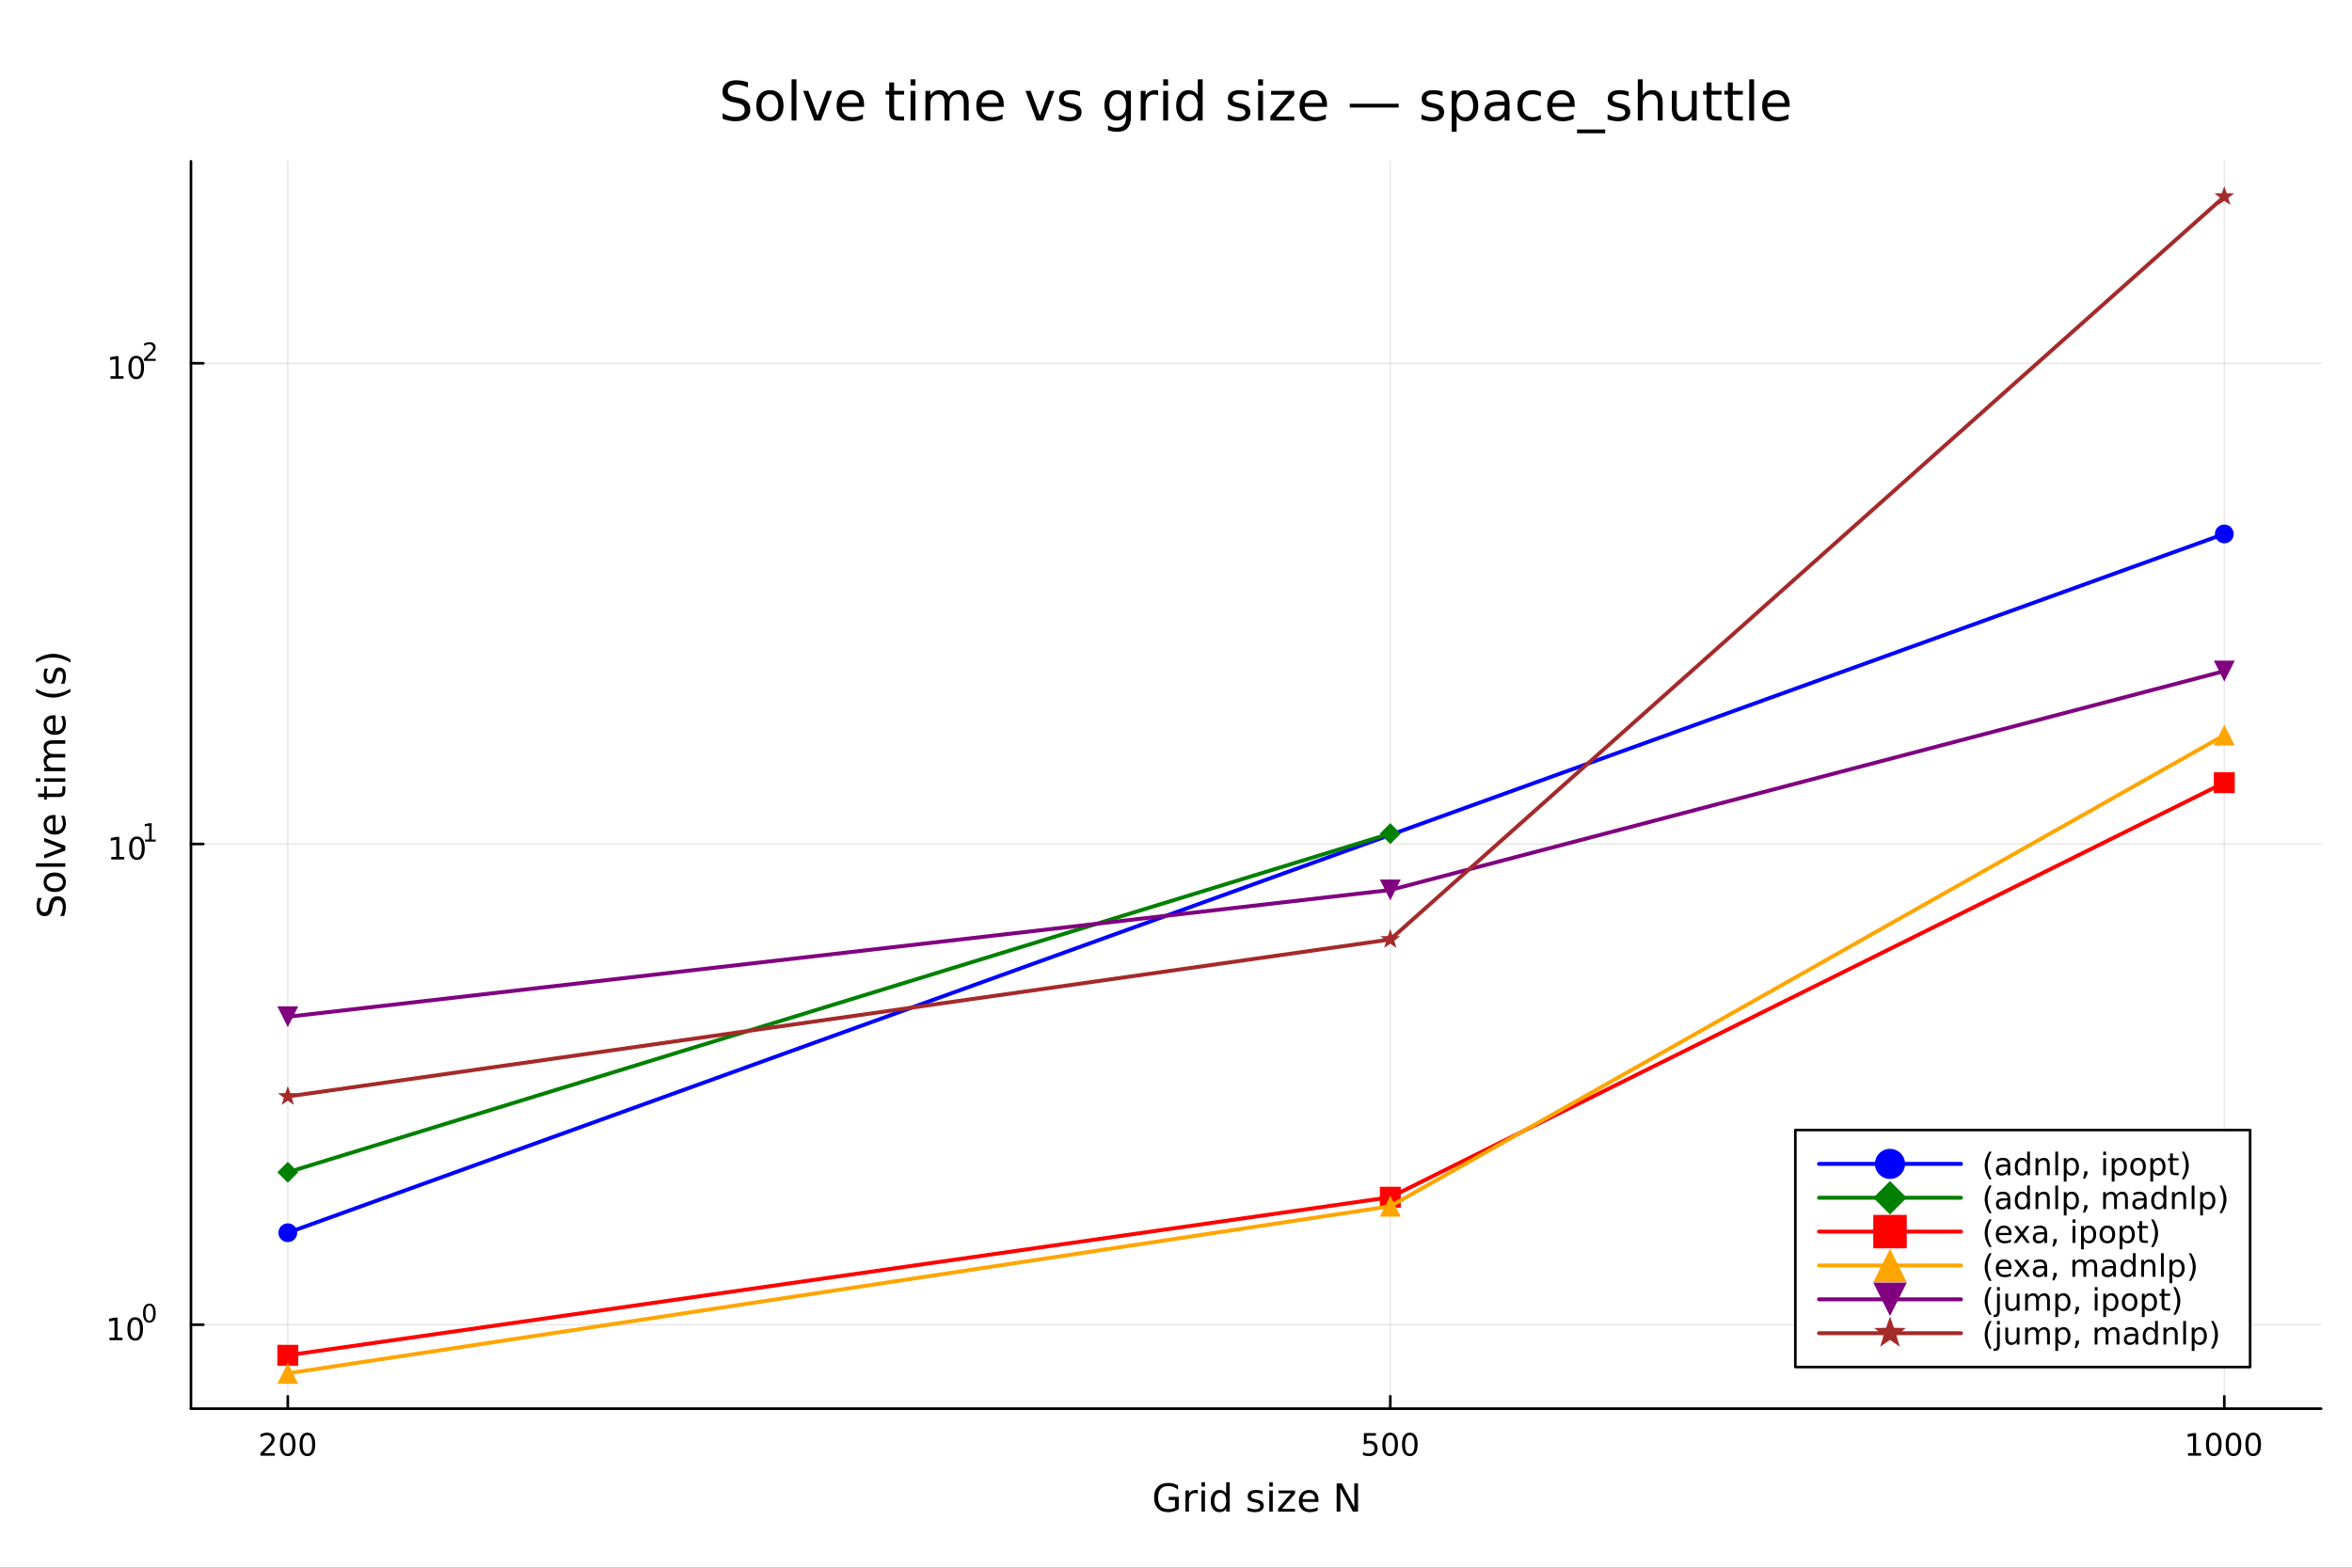<?xml version="1.0" encoding="utf-8"?>
<svg xmlns="http://www.w3.org/2000/svg" xmlns:xlink="http://www.w3.org/1999/xlink" width="900" height="600" viewBox="0 0 3600 2400">
<rect x="0" y="0" width="3600" height="2400" fill="#333333" stroke="none"/>
<defs>
  <clipPath id="clip270">
    <rect x="0" y="0" width="3600" height="2400"/>
  </clipPath>
</defs>
<path clip-path="url(#clip270)" d="M0 2400 L3600 2400 L3600 0 L0 0  Z" fill="#ffffff" fill-rule="evenodd" fill-opacity="1"/>
<defs>
  <clipPath id="clip271">
    <rect x="358" y="246" width="3195" height="1911"/>
  </clipPath>
</defs>
<path clip-path="url(#clip270)" d="M292.309 2156.51 L3552.76 2156.51 L3552.76 246.944 L292.309 246.944  Z" fill="#ffffff" fill-rule="evenodd" fill-opacity="1"/>
<defs>
  <clipPath id="clip272">
    <rect x="292" y="246" width="3261" height="1911"/>
  </clipPath>
</defs>
<polyline clip-path="url(#clip272)" style="stroke:#000000; stroke-linecap:round; stroke-linejoin:round; stroke-width:2; stroke-opacity:0.1; fill:none" points="440.511,2156.51 440.511,246.944 "/>
<polyline clip-path="url(#clip272)" style="stroke:#000000; stroke-linecap:round; stroke-linejoin:round; stroke-width:2; stroke-opacity:0.1; fill:none" points="2128.01,2156.51 2128.01,246.944 "/>
<polyline clip-path="url(#clip272)" style="stroke:#000000; stroke-linecap:round; stroke-linejoin:round; stroke-width:2; stroke-opacity:0.1; fill:none" points="3404.55,2156.51 3404.55,246.944 "/>
<polyline clip-path="url(#clip272)" style="stroke:#000000; stroke-linecap:round; stroke-linejoin:round; stroke-width:2; stroke-opacity:0.1; fill:none" points="292.309,2028.03 3552.76,2028.03 "/>
<polyline clip-path="url(#clip272)" style="stroke:#000000; stroke-linecap:round; stroke-linejoin:round; stroke-width:2; stroke-opacity:0.1; fill:none" points="292.309,1292.09 3552.76,1292.09 "/>
<polyline clip-path="url(#clip272)" style="stroke:#000000; stroke-linecap:round; stroke-linejoin:round; stroke-width:2; stroke-opacity:0.1; fill:none" points="292.309,556.153 3552.76,556.153 "/>
<polyline clip-path="url(#clip270)" style="stroke:#000000; stroke-linecap:round; stroke-linejoin:round; stroke-width:4; stroke-opacity:1; fill:none" points="292.309,2156.51 3552.76,2156.51 "/>
<polyline clip-path="url(#clip270)" style="stroke:#000000; stroke-linecap:round; stroke-linejoin:round; stroke-width:4; stroke-opacity:1; fill:none" points="440.511,2156.51 440.511,2137.61 "/>
<polyline clip-path="url(#clip270)" style="stroke:#000000; stroke-linecap:round; stroke-linejoin:round; stroke-width:4; stroke-opacity:1; fill:none" points="2128.01,2156.51 2128.01,2137.61 "/>
<polyline clip-path="url(#clip270)" style="stroke:#000000; stroke-linecap:round; stroke-linejoin:round; stroke-width:4; stroke-opacity:1; fill:none" points="3404.55,2156.51 3404.55,2137.61 "/>
<path clip-path="url(#clip270)" d="M404.204 2224.57 L420.523 2224.57 L420.523 2228.51 L398.579 2228.51 L398.579 2224.57 Q401.241 2221.82 405.824 2217.19 Q410.43 2212.54 411.611 2211.19 Q413.856 2208.67 414.736 2206.93 Q415.639 2205.17 415.639 2203.48 Q415.639 2200.73 413.694 2198.99 Q411.773 2197.26 408.671 2197.26 Q406.472 2197.26 404.018 2198.02 Q401.588 2198.79 398.81 2200.34 L398.81 2195.61 Q401.634 2194.48 404.088 2193.9 Q406.542 2193.32 408.579 2193.32 Q413.949 2193.32 417.143 2196.01 Q420.338 2198.69 420.338 2203.18 Q420.338 2205.31 419.528 2207.23 Q418.741 2209.13 416.634 2211.73 Q416.055 2212.4 412.954 2215.61 Q409.852 2218.81 404.204 2224.57 Z" fill="#000000" fill-rule="nonzero" fill-opacity="1" /><path clip-path="url(#clip270)" d="M440.338 2197.03 Q436.727 2197.03 434.898 2200.59 Q433.092 2204.13 433.092 2211.26 Q433.092 2218.37 434.898 2221.93 Q436.727 2225.48 440.338 2225.48 Q443.972 2225.48 445.778 2221.93 Q447.606 2218.37 447.606 2211.26 Q447.606 2204.13 445.778 2200.59 Q443.972 2197.03 440.338 2197.03 M440.338 2193.32 Q446.148 2193.32 449.203 2197.93 Q452.282 2202.51 452.282 2211.26 Q452.282 2219.99 449.203 2224.6 Q446.148 2229.18 440.338 2229.18 Q434.528 2229.18 431.449 2224.6 Q428.393 2219.99 428.393 2211.26 Q428.393 2202.51 431.449 2197.93 Q434.528 2193.32 440.338 2193.32 Z" fill="#000000" fill-rule="nonzero" fill-opacity="1" /><path clip-path="url(#clip270)" d="M470.5 2197.03 Q466.889 2197.03 465.06 2200.59 Q463.254 2204.13 463.254 2211.26 Q463.254 2218.37 465.06 2221.93 Q466.889 2225.48 470.5 2225.48 Q474.134 2225.48 475.939 2221.93 Q477.768 2218.37 477.768 2211.26 Q477.768 2204.13 475.939 2200.59 Q474.134 2197.03 470.5 2197.03 M470.5 2193.32 Q476.31 2193.32 479.365 2197.93 Q482.444 2202.51 482.444 2211.26 Q482.444 2219.99 479.365 2224.6 Q476.31 2229.18 470.5 2229.18 Q464.689 2229.18 461.611 2224.6 Q458.555 2219.99 458.555 2211.26 Q458.555 2202.51 461.611 2197.93 Q464.689 2193.32 470.5 2193.32 Z" fill="#000000" fill-rule="nonzero" fill-opacity="1" /><path clip-path="url(#clip270)" d="M2087.63 2193.95 L2105.98 2193.95 L2105.98 2197.88 L2091.91 2197.88 L2091.91 2206.36 Q2092.93 2206.01 2093.95 2205.85 Q2094.97 2205.66 2095.98 2205.66 Q2101.77 2205.66 2105.15 2208.83 Q2108.53 2212 2108.53 2217.42 Q2108.53 2223 2105.06 2226.1 Q2101.59 2229.18 2095.27 2229.18 Q2093.09 2229.18 2090.82 2228.81 Q2088.58 2228.44 2086.17 2227.7 L2086.17 2223 Q2088.25 2224.13 2090.48 2224.69 Q2092.7 2225.24 2095.17 2225.24 Q2099.18 2225.24 2101.52 2223.14 Q2103.86 2221.03 2103.86 2217.42 Q2103.86 2213.81 2101.52 2211.7 Q2099.18 2209.6 2095.17 2209.6 Q2093.3 2209.6 2091.42 2210.01 Q2089.57 2210.43 2087.63 2211.31 L2087.63 2193.95 Z" fill="#000000" fill-rule="nonzero" fill-opacity="1" /><path clip-path="url(#clip270)" d="M2127.74 2197.03 Q2124.13 2197.03 2122.3 2200.59 Q2120.5 2204.13 2120.5 2211.26 Q2120.5 2218.37 2122.3 2221.93 Q2124.13 2225.48 2127.74 2225.48 Q2131.38 2225.48 2133.18 2221.93 Q2135.01 2218.37 2135.01 2211.26 Q2135.01 2204.13 2133.18 2200.59 Q2131.38 2197.03 2127.74 2197.03 M2127.74 2193.32 Q2133.55 2193.32 2136.61 2197.93 Q2139.69 2202.51 2139.69 2211.26 Q2139.69 2219.99 2136.61 2224.6 Q2133.55 2229.18 2127.74 2229.18 Q2121.93 2229.18 2118.86 2224.6 Q2115.8 2219.99 2115.8 2211.26 Q2115.8 2202.51 2118.86 2197.93 Q2121.93 2193.32 2127.74 2193.32 Z" fill="#000000" fill-rule="nonzero" fill-opacity="1" /><path clip-path="url(#clip270)" d="M2157.91 2197.03 Q2154.29 2197.03 2152.47 2200.59 Q2150.66 2204.13 2150.66 2211.26 Q2150.66 2218.37 2152.47 2221.93 Q2154.29 2225.48 2157.91 2225.48 Q2161.54 2225.48 2163.35 2221.93 Q2165.17 2218.37 2165.17 2211.26 Q2165.17 2204.13 2163.35 2200.59 Q2161.54 2197.03 2157.91 2197.03 M2157.91 2193.32 Q2163.72 2193.32 2166.77 2197.93 Q2169.85 2202.51 2169.85 2211.26 Q2169.85 2219.99 2166.77 2224.6 Q2163.72 2229.18 2157.91 2229.18 Q2152.1 2229.18 2149.02 2224.6 Q2145.96 2219.99 2145.96 2211.26 Q2145.96 2202.51 2149.02 2197.93 Q2152.1 2193.32 2157.91 2193.32 Z" fill="#000000" fill-rule="nonzero" fill-opacity="1" /><path clip-path="url(#clip270)" d="M3349.08 2224.57 L3356.72 2224.57 L3356.72 2198.21 L3348.41 2199.87 L3348.41 2195.61 L3356.67 2193.95 L3361.35 2193.95 L3361.35 2224.57 L3368.99 2224.57 L3368.99 2228.51 L3349.08 2228.51 L3349.08 2224.57 Z" fill="#000000" fill-rule="nonzero" fill-opacity="1" /><path clip-path="url(#clip270)" d="M3388.43 2197.03 Q3384.82 2197.03 3382.99 2200.59 Q3381.19 2204.13 3381.19 2211.26 Q3381.19 2218.37 3382.99 2221.93 Q3384.82 2225.48 3388.43 2225.48 Q3392.07 2225.48 3393.87 2221.93 Q3395.7 2218.37 3395.7 2211.26 Q3395.7 2204.13 3393.87 2200.59 Q3392.07 2197.03 3388.43 2197.03 M3388.43 2193.32 Q3394.24 2193.32 3397.3 2197.93 Q3400.38 2202.51 3400.38 2211.26 Q3400.38 2219.99 3397.3 2224.6 Q3394.24 2229.18 3388.43 2229.18 Q3382.62 2229.18 3379.54 2224.6 Q3376.49 2219.99 3376.49 2211.26 Q3376.49 2202.51 3379.54 2197.93 Q3382.62 2193.32 3388.43 2193.32 Z" fill="#000000" fill-rule="nonzero" fill-opacity="1" /><path clip-path="url(#clip270)" d="M3418.59 2197.03 Q3414.98 2197.03 3413.15 2200.59 Q3411.35 2204.13 3411.35 2211.26 Q3411.35 2218.37 3413.15 2221.93 Q3414.98 2225.48 3418.59 2225.48 Q3422.23 2225.48 3424.03 2221.93 Q3425.86 2218.37 3425.86 2211.26 Q3425.86 2204.13 3424.03 2200.59 Q3422.23 2197.03 3418.59 2197.03 M3418.59 2193.32 Q3424.4 2193.32 3427.46 2197.93 Q3430.54 2202.51 3430.54 2211.26 Q3430.54 2219.99 3427.46 2224.6 Q3424.4 2229.18 3418.59 2229.18 Q3412.78 2229.18 3409.7 2224.6 Q3406.65 2219.99 3406.65 2211.26 Q3406.65 2202.51 3409.7 2197.93 Q3412.78 2193.32 3418.59 2193.32 Z" fill="#000000" fill-rule="nonzero" fill-opacity="1" /><path clip-path="url(#clip270)" d="M3448.75 2197.03 Q3445.14 2197.03 3443.32 2200.59 Q3441.51 2204.13 3441.51 2211.26 Q3441.51 2218.37 3443.32 2221.93 Q3445.14 2225.48 3448.75 2225.48 Q3452.39 2225.48 3454.19 2221.93 Q3456.02 2218.37 3456.02 2211.26 Q3456.02 2204.13 3454.19 2200.59 Q3452.39 2197.03 3448.75 2197.03 M3448.75 2193.32 Q3454.57 2193.32 3457.62 2197.93 Q3460.7 2202.51 3460.7 2211.26 Q3460.7 2219.99 3457.62 2224.6 Q3454.57 2229.18 3448.75 2229.18 Q3442.94 2229.18 3439.87 2224.6 Q3436.81 2219.99 3436.81 2211.26 Q3436.81 2202.51 3439.87 2197.93 Q3442.94 2193.32 3448.75 2193.32 Z" fill="#000000" fill-rule="nonzero" fill-opacity="1" /><path clip-path="url(#clip270)" d="M1798.42 2308.02 L1798.42 2296.42 L1788.87 2296.42 L1788.87 2291.62 L1804.2 2291.62 L1804.2 2310.17 Q1800.82 2312.57 1796.74 2313.81 Q1792.66 2315.03 1788.03 2315.03 Q1777.9 2315.03 1772.17 2309.12 Q1766.47 2303.19 1766.47 2292.63 Q1766.47 2282.04 1772.17 2276.14 Q1777.9 2270.21 1788.03 2270.21 Q1792.25 2270.21 1796.04 2271.25 Q1799.86 2272.29 1803.07 2274.32 L1803.07 2280.54 Q1799.83 2277.79 1796.19 2276.4 Q1792.54 2275.01 1788.52 2275.01 Q1780.59 2275.01 1776.6 2279.44 Q1772.63 2283.86 1772.63 2292.63 Q1772.63 2301.37 1776.6 2305.8 Q1780.59 2310.22 1788.52 2310.22 Q1791.62 2310.22 1794.05 2309.7 Q1796.48 2309.15 1798.42 2308.02 Z" fill="#000000" fill-rule="nonzero" fill-opacity="1" /><path clip-path="url(#clip270)" d="M1833.43 2286.76 Q1832.53 2286.24 1831.46 2286 Q1830.42 2285.74 1829.14 2285.74 Q1824.63 2285.74 1822.2 2288.7 Q1819.8 2291.62 1819.8 2297.12 L1819.8 2314.19 L1814.45 2314.19 L1814.45 2281.78 L1819.8 2281.78 L1819.8 2286.82 Q1821.48 2283.86 1824.17 2282.45 Q1826.86 2281 1830.71 2281 Q1831.26 2281 1831.92 2281.09 Q1832.59 2281.14 1833.4 2281.29 L1833.43 2286.76 Z" fill="#000000" fill-rule="nonzero" fill-opacity="1" /><path clip-path="url(#clip270)" d="M1839.01 2281.78 L1844.34 2281.78 L1844.34 2314.19 L1839.01 2314.19 L1839.01 2281.78 M1839.01 2269.16 L1844.34 2269.16 L1844.34 2275.91 L1839.01 2275.91 L1839.01 2269.16 Z" fill="#000000" fill-rule="nonzero" fill-opacity="1" /><path clip-path="url(#clip270)" d="M1876.8 2286.7 L1876.8 2269.16 L1882.12 2269.16 L1882.12 2314.19 L1876.8 2314.19 L1876.8 2309.33 Q1875.12 2312.22 1872.55 2313.64 Q1870 2315.03 1866.41 2315.03 Q1860.54 2315.03 1856.84 2310.34 Q1853.16 2305.65 1853.16 2298.01 Q1853.16 2290.37 1856.84 2285.69 Q1860.54 2281 1866.41 2281 Q1870 2281 1872.55 2282.42 Q1875.12 2283.81 1876.8 2286.7 M1858.66 2298.01 Q1858.66 2303.89 1861.06 2307.24 Q1863.49 2310.57 1867.72 2310.57 Q1871.94 2310.57 1874.37 2307.24 Q1876.8 2303.89 1876.8 2298.01 Q1876.8 2292.14 1874.37 2288.81 Q1871.94 2285.46 1867.72 2285.46 Q1863.49 2285.46 1861.06 2288.81 Q1858.66 2292.14 1858.66 2298.01 Z" fill="#000000" fill-rule="nonzero" fill-opacity="1" /><path clip-path="url(#clip270)" d="M1932.59 2282.74 L1932.59 2287.77 Q1930.33 2286.61 1927.9 2286.03 Q1925.47 2285.46 1922.87 2285.46 Q1918.9 2285.46 1916.9 2286.67 Q1914.94 2287.89 1914.94 2290.32 Q1914.94 2292.17 1916.35 2293.24 Q1917.77 2294.28 1922.06 2295.24 L1923.88 2295.64 Q1929.55 2296.86 1931.92 2299.08 Q1934.32 2301.28 1934.32 2305.25 Q1934.32 2309.76 1930.74 2312.39 Q1927.18 2315.03 1920.93 2315.03 Q1918.32 2315.03 1915.49 2314.51 Q1912.68 2314.01 1909.56 2313 L1909.56 2307.5 Q1912.51 2309.04 1915.37 2309.82 Q1918.24 2310.57 1921.04 2310.57 Q1924.8 2310.57 1926.83 2309.3 Q1928.85 2308 1928.85 2305.65 Q1928.85 2303.48 1927.38 2302.32 Q1925.93 2301.17 1920.98 2300.1 L1919.13 2299.66 Q1914.18 2298.62 1911.99 2296.48 Q1909.79 2294.31 1909.79 2290.55 Q1909.79 2285.98 1913.03 2283.49 Q1916.27 2281 1922.23 2281 Q1925.18 2281 1927.78 2281.43 Q1930.39 2281.87 1932.59 2282.74 Z" fill="#000000" fill-rule="nonzero" fill-opacity="1" /><path clip-path="url(#clip270)" d="M1942.8 2281.78 L1948.13 2281.78 L1948.13 2314.19 L1942.8 2314.19 L1942.8 2281.78 M1942.8 2269.16 L1948.13 2269.16 L1948.13 2275.91 L1942.8 2275.91 L1942.8 2269.16 Z" fill="#000000" fill-rule="nonzero" fill-opacity="1" /><path clip-path="url(#clip270)" d="M1956.95 2281.78 L1982.24 2281.78 L1982.24 2286.64 L1962.22 2309.93 L1982.24 2309.93 L1982.24 2314.19 L1956.23 2314.19 L1956.23 2309.33 L1976.25 2286.03 L1956.95 2286.03 L1956.95 2281.78 Z" fill="#000000" fill-rule="nonzero" fill-opacity="1" /><path clip-path="url(#clip270)" d="M2018.09 2296.65 L2018.09 2299.26 L1993.61 2299.26 Q1993.96 2304.75 1996.91 2307.65 Q1999.89 2310.51 2005.19 2310.51 Q2008.25 2310.51 2011.12 2309.76 Q2014.01 2309.01 2016.85 2307.5 L2016.85 2312.54 Q2013.98 2313.75 2010.97 2314.39 Q2007.96 2315.03 2004.87 2315.03 Q1997.11 2315.03 1992.57 2310.51 Q1988.06 2306 1988.06 2298.3 Q1988.06 2290.35 1992.34 2285.69 Q1996.65 2281 2003.94 2281 Q2010.48 2281 2014.27 2285.22 Q2018.09 2289.42 2018.09 2296.65 M2012.77 2295.09 Q2012.71 2290.72 2010.31 2288.12 Q2007.93 2285.51 2004 2285.51 Q1999.54 2285.51 1996.85 2288.03 Q1994.19 2290.55 1993.79 2295.12 L2012.77 2295.09 Z" fill="#000000" fill-rule="nonzero" fill-opacity="1" /><path clip-path="url(#clip270)" d="M2045.9 2270.99 L2053.77 2270.99 L2072.92 2307.13 L2072.92 2270.99 L2078.59 2270.99 L2078.59 2314.19 L2070.72 2314.19 L2051.57 2278.05 L2051.57 2314.19 L2045.9 2314.19 L2045.9 2270.99 Z" fill="#000000" fill-rule="nonzero" fill-opacity="1" /><polyline clip-path="url(#clip270)" style="stroke:#000000; stroke-linecap:round; stroke-linejoin:round; stroke-width:4; stroke-opacity:1; fill:none" points="292.309,2156.51 292.309,246.944 "/>
<polyline clip-path="url(#clip270)" style="stroke:#000000; stroke-linecap:round; stroke-linejoin:round; stroke-width:4; stroke-opacity:1; fill:none" points="292.309,2028.03 311.207,2028.03 "/>
<polyline clip-path="url(#clip270)" style="stroke:#000000; stroke-linecap:round; stroke-linejoin:round; stroke-width:4; stroke-opacity:1; fill:none" points="292.309,1292.09 311.207,1292.09 "/>
<polyline clip-path="url(#clip270)" style="stroke:#000000; stroke-linecap:round; stroke-linejoin:round; stroke-width:4; stroke-opacity:1; fill:none" points="292.309,556.153 311.207,556.153 "/>
<path clip-path="url(#clip270)" d="M167.604 2047.83 L175.242 2047.83 L175.242 2021.46 L166.932 2023.13 L166.932 2018.87 L175.196 2017.2 L179.872 2017.2 L179.872 2047.83 L187.511 2047.83 L187.511 2051.76 L167.604 2051.76 L167.604 2047.83 Z" fill="#000000" fill-rule="nonzero" fill-opacity="1" /><path clip-path="url(#clip270)" d="M206.955 2020.28 Q203.344 2020.28 201.515 2023.85 Q199.71 2027.39 199.71 2034.52 Q199.71 2041.62 201.515 2045.19 Q203.344 2048.73 206.955 2048.73 Q210.589 2048.73 212.395 2045.19 Q214.224 2041.62 214.224 2034.52 Q214.224 2027.39 212.395 2023.85 Q210.589 2020.28 206.955 2020.28 M206.955 2016.58 Q212.765 2016.58 215.821 2021.18 Q218.9 2025.77 218.9 2034.52 Q218.9 2043.24 215.821 2047.85 Q212.765 2052.43 206.955 2052.43 Q201.145 2052.43 198.066 2047.85 Q195.011 2043.24 195.011 2034.52 Q195.011 2025.77 198.066 2021.18 Q201.145 2016.58 206.955 2016.58 Z" fill="#000000" fill-rule="nonzero" fill-opacity="1" /><path clip-path="url(#clip270)" d="M228.604 1998.77 Q225.67 1998.77 224.185 2001.67 Q222.718 2004.55 222.718 2010.34 Q222.718 2016.11 224.185 2019.01 Q225.67 2021.89 228.604 2021.89 Q231.557 2021.89 233.024 2019.01 Q234.51 2016.11 234.51 2010.34 Q234.51 2004.55 233.024 2001.67 Q231.557 1998.77 228.604 1998.77 M228.604 1995.76 Q233.325 1995.76 235.808 1999.51 Q238.309 2003.23 238.309 2010.34 Q238.309 2017.43 235.808 2021.17 Q233.325 2024.9 228.604 2024.9 Q223.884 2024.9 221.382 2021.17 Q218.9 2017.43 218.9 2010.34 Q218.9 2003.23 221.382 1999.51 Q223.884 1995.76 228.604 1995.76 Z" fill="#000000" fill-rule="nonzero" fill-opacity="1" /><path clip-path="url(#clip270)" d="M170.293 1311.89 L177.932 1311.89 L177.932 1285.52 L169.622 1287.19 L169.622 1282.93 L177.886 1281.26 L182.562 1281.26 L182.562 1311.89 L190.2 1311.89 L190.2 1315.82 L170.293 1315.82 L170.293 1311.89 Z" fill="#000000" fill-rule="nonzero" fill-opacity="1" /><path clip-path="url(#clip270)" d="M209.645 1284.34 Q206.034 1284.34 204.205 1287.9 Q202.399 1291.45 202.399 1298.58 Q202.399 1305.68 204.205 1309.25 Q206.034 1312.79 209.645 1312.79 Q213.279 1312.79 215.085 1309.25 Q216.913 1305.68 216.913 1298.58 Q216.913 1291.45 215.085 1287.9 Q213.279 1284.34 209.645 1284.34 M209.645 1280.64 Q215.455 1280.64 218.51 1285.24 Q221.589 1289.83 221.589 1298.58 Q221.589 1307.3 218.51 1311.91 Q215.455 1316.49 209.645 1316.49 Q203.835 1316.49 200.756 1311.91 Q197.7 1307.3 197.7 1298.58 Q197.7 1289.83 200.756 1285.24 Q203.835 1280.64 209.645 1280.64 Z" fill="#000000" fill-rule="nonzero" fill-opacity="1" /><path clip-path="url(#clip270)" d="M222.135 1285.21 L228.341 1285.21 L228.341 1263.79 L221.589 1265.15 L221.589 1261.68 L228.303 1260.33 L232.103 1260.33 L232.103 1285.21 L238.309 1285.21 L238.309 1288.41 L222.135 1288.41 L222.135 1285.21 Z" fill="#000000" fill-rule="nonzero" fill-opacity="1" /><path clip-path="url(#clip270)" d="M169.183 575.945 L176.822 575.945 L176.822 549.58 L168.512 551.247 L168.512 546.987 L176.776 545.321 L181.452 545.321 L181.452 575.945 L189.091 575.945 L189.091 579.881 L169.183 579.881 L169.183 575.945 Z" fill="#000000" fill-rule="nonzero" fill-opacity="1" /><path clip-path="url(#clip270)" d="M208.535 548.399 Q204.924 548.399 203.095 551.964 Q201.29 555.506 201.29 562.635 Q201.29 569.742 203.095 573.307 Q204.924 576.848 208.535 576.848 Q212.169 576.848 213.975 573.307 Q215.804 569.742 215.804 562.635 Q215.804 555.506 213.975 551.964 Q212.169 548.399 208.535 548.399 M208.535 544.696 Q214.345 544.696 217.401 549.302 Q220.479 553.885 220.479 562.635 Q220.479 571.362 217.401 575.969 Q214.345 580.552 208.535 580.552 Q202.725 580.552 199.646 575.969 Q196.591 571.362 196.591 562.635 Q196.591 553.885 199.646 549.302 Q202.725 544.696 208.535 544.696 Z" fill="#000000" fill-rule="nonzero" fill-opacity="1" /><path clip-path="url(#clip270)" d="M225.05 549.273 L238.309 549.273 L238.309 552.47 L220.479 552.47 L220.479 549.273 Q222.642 547.035 226.366 543.273 Q230.109 539.493 231.068 538.402 Q232.893 536.352 233.607 534.941 Q234.341 533.512 234.341 532.139 Q234.341 529.901 232.761 528.49 Q231.2 527.08 228.68 527.08 Q226.893 527.08 224.899 527.7 Q222.924 528.321 220.668 529.581 L220.668 525.744 Q222.962 524.823 224.956 524.353 Q226.949 523.882 228.604 523.882 Q232.968 523.882 235.563 526.064 Q238.159 528.246 238.159 531.895 Q238.159 533.625 237.5 535.186 Q236.861 536.728 235.15 538.835 Q234.679 539.38 232.159 541.994 Q229.639 544.59 225.05 549.273 Z" fill="#000000" fill-rule="nonzero" fill-opacity="1" /><path clip-path="url(#clip270)" d="M58.19 1374.69 L63.89 1374.69 Q62.299 1378.01 61.518 1380.96 Q60.736 1383.92 60.736 1386.66 Q60.736 1391.44 62.588 1394.04 Q64.44 1396.62 67.854 1396.62 Q70.719 1396.62 72.195 1394.91 Q73.641 1393.17 74.538 1388.37 L75.262 1384.84 Q76.506 1378.3 79.66 1375.21 Q82.785 1372.08 88.051 1372.08 Q94.33 1372.08 97.571 1376.31 Q100.811 1380.5 100.811 1388.63 Q100.811 1391.7 100.117 1395.17 Q99.422 1398.61 98.063 1402.32 L92.044 1402.32 Q94.041 1398.76 95.053 1395.34 Q96.066 1391.93 96.066 1388.63 Q96.066 1383.63 94.099 1380.91 Q92.131 1378.19 88.485 1378.19 Q85.302 1378.19 83.508 1380.15 Q81.714 1382.09 80.817 1386.55 L80.123 1390.11 Q78.821 1396.65 76.043 1399.57 Q73.265 1402.49 68.317 1402.49 Q62.588 1402.49 59.29 1398.47 Q55.991 1394.42 55.991 1387.33 Q55.991 1384.29 56.541 1381.14 Q57.091 1377.98 58.19 1374.69 Z" fill="#000000" fill-rule="nonzero" fill-opacity="1" /><path clip-path="url(#clip270)" d="M71.298 1350.64 Q71.298 1354.92 74.654 1357.41 Q77.982 1359.9 83.798 1359.9 Q89.614 1359.9 92.97 1357.44 Q96.297 1354.95 96.297 1350.64 Q96.297 1346.39 92.941 1343.9 Q89.585 1341.41 83.798 1341.41 Q78.04 1341.41 74.683 1343.9 Q71.298 1346.39 71.298 1350.64 M66.784 1350.64 Q66.784 1343.7 71.298 1339.73 Q75.811 1335.77 83.798 1335.77 Q91.755 1335.77 96.297 1339.73 Q100.811 1343.7 100.811 1350.64 Q100.811 1357.61 96.297 1361.58 Q91.755 1365.51 83.798 1365.51 Q75.811 1365.51 71.298 1361.58 Q66.784 1357.61 66.784 1350.64 Z" fill="#000000" fill-rule="nonzero" fill-opacity="1" /><path clip-path="url(#clip270)" d="M54.949 1326.94 L54.949 1321.62 L99.972 1321.62 L99.972 1326.94 L54.949 1326.94 Z" fill="#000000" fill-rule="nonzero" fill-opacity="1" /><path clip-path="url(#clip270)" d="M67.565 1314.3 L67.565 1308.66 L94.764 1298.53 L67.565 1288.4 L67.565 1282.76 L99.972 1294.91 L99.972 1302.15 L67.565 1314.3 Z" fill="#000000" fill-rule="nonzero" fill-opacity="1" /><path clip-path="url(#clip270)" d="M82.438 1247.69 L85.042 1247.69 L85.042 1272.17 Q90.54 1271.82 93.433 1268.87 Q96.297 1265.89 96.297 1260.59 Q96.297 1257.53 95.545 1254.66 Q94.793 1251.77 93.288 1248.93 L98.323 1248.93 Q99.538 1251.8 100.175 1254.81 Q100.811 1257.82 100.811 1260.91 Q100.811 1268.67 96.297 1273.21 Q91.784 1277.72 84.087 1277.72 Q76.13 1277.72 71.471 1273.44 Q66.784 1269.13 66.784 1261.84 Q66.784 1255.3 71.008 1251.51 Q75.204 1247.69 82.438 1247.69 M80.875 1253.01 Q76.506 1253.07 73.902 1255.47 Q71.298 1257.85 71.298 1261.78 Q71.298 1266.24 73.815 1268.93 Q76.332 1271.59 80.904 1271.99 L80.875 1253.01 Z" fill="#000000" fill-rule="nonzero" fill-opacity="1" /><path clip-path="url(#clip270)" d="M58.364 1214.85 L67.565 1214.85 L67.565 1203.88 L71.703 1203.88 L71.703 1214.85 L89.295 1214.85 Q93.259 1214.85 94.388 1213.78 Q95.516 1212.68 95.516 1209.35 L95.516 1203.88 L99.972 1203.88 L99.972 1209.35 Q99.972 1215.51 97.686 1217.86 Q95.372 1220.2 89.295 1220.2 L71.703 1220.2 L71.703 1224.11 L67.565 1224.11 L67.565 1220.2 L58.364 1220.2 L58.364 1214.85 Z" fill="#000000" fill-rule="nonzero" fill-opacity="1" /><path clip-path="url(#clip270)" d="M67.565 1196.88 L67.565 1191.56 L99.972 1191.56 L99.972 1196.88 L67.565 1196.88 M54.949 1196.88 L54.949 1191.56 L61.691 1191.56 L61.691 1196.88 L54.949 1196.88 Z" fill="#000000" fill-rule="nonzero" fill-opacity="1" /><path clip-path="url(#clip270)" d="M73.786 1155.18 Q70.198 1153.19 68.491 1150.41 Q66.784 1147.63 66.784 1143.87 Q66.784 1138.81 70.343 1136.06 Q73.873 1133.31 80.412 1133.31 L99.972 1133.31 L99.972 1138.66 L80.586 1138.66 Q75.927 1138.66 73.67 1140.31 Q71.413 1141.96 71.413 1145.35 Q71.413 1149.48 74.162 1151.89 Q76.911 1154.29 81.656 1154.29 L99.972 1154.29 L99.972 1159.64 L80.586 1159.64 Q75.898 1159.64 73.67 1161.29 Q71.413 1162.94 71.413 1166.38 Q71.413 1170.46 74.191 1172.86 Q76.94 1175.26 81.656 1175.26 L99.972 1175.26 L99.972 1180.62 L67.565 1180.62 L67.565 1175.26 L72.6 1175.26 Q69.619 1173.44 68.202 1170.9 Q66.784 1168.35 66.784 1164.85 Q66.784 1161.32 68.578 1158.86 Q70.372 1156.37 73.786 1155.18 Z" fill="#000000" fill-rule="nonzero" fill-opacity="1" /><path clip-path="url(#clip270)" d="M82.438 1094.97 L85.042 1094.97 L85.042 1119.45 Q90.54 1119.1 93.433 1116.15 Q96.297 1113.17 96.297 1107.88 Q96.297 1104.81 95.545 1101.94 Q94.793 1099.05 93.288 1096.21 L98.323 1096.21 Q99.538 1099.08 100.175 1102.09 Q100.811 1105.1 100.811 1108.19 Q100.811 1115.95 96.297 1120.49 Q91.784 1125 84.087 1125 Q76.13 1125 71.471 1120.72 Q66.784 1116.41 66.784 1109.12 Q66.784 1102.58 71.008 1098.79 Q75.204 1094.97 82.438 1094.97 M80.875 1100.29 Q76.506 1100.35 73.902 1102.75 Q71.298 1105.13 71.298 1109.06 Q71.298 1113.52 73.815 1116.21 Q76.332 1118.87 80.904 1119.28 L80.875 1100.29 Z" fill="#000000" fill-rule="nonzero" fill-opacity="1" /><path clip-path="url(#clip270)" d="M55.007 1054.61 Q61.662 1058.48 68.173 1060.36 Q74.683 1062.24 81.367 1062.24 Q88.051 1062.24 94.619 1060.36 Q101.159 1058.45 107.785 1054.61 L107.785 1059.24 Q100.985 1063.58 94.417 1065.75 Q87.849 1067.89 81.367 1067.89 Q74.915 1067.89 68.375 1065.75 Q61.836 1063.6 55.007 1059.24 L55.007 1054.61 Z" fill="#000000" fill-rule="nonzero" fill-opacity="1" /><path clip-path="url(#clip270)" d="M68.52 1023.62 L73.555 1023.62 Q72.397 1025.87 71.819 1028.3 Q71.24 1030.73 71.24 1033.34 Q71.24 1037.3 72.455 1039.3 Q73.67 1041.27 76.101 1041.27 Q77.953 1041.27 79.023 1039.85 Q80.065 1038.43 81.02 1034.15 L81.425 1032.33 Q82.64 1026.65 84.868 1024.28 Q87.067 1021.88 91.031 1021.88 Q95.545 1021.88 98.178 1025.47 Q100.811 1029.03 100.811 1035.28 Q100.811 1037.88 100.291 1040.72 Q99.799 1043.52 98.786 1046.65 L93.288 1046.65 Q94.822 1043.7 95.603 1040.83 Q96.355 1037.97 96.355 1035.16 Q96.355 1031.4 95.082 1029.37 Q93.78 1027.35 91.436 1027.35 Q89.266 1027.35 88.109 1028.82 Q86.951 1030.27 85.881 1035.22 L85.447 1037.07 Q84.405 1042.02 82.264 1044.22 Q80.094 1046.42 76.332 1046.42 Q71.761 1046.42 69.272 1043.18 Q66.784 1039.94 66.784 1033.98 Q66.784 1031.02 67.218 1028.42 Q67.652 1025.82 68.52 1023.62 Z" fill="#000000" fill-rule="nonzero" fill-opacity="1" /><path clip-path="url(#clip270)" d="M55.007 1014.24 L55.007 1009.61 Q61.836 1005.27 68.375 1003.13 Q74.915 1000.96 81.367 1000.96 Q87.849 1000.96 94.417 1003.13 Q100.985 1005.27 107.785 1009.61 L107.785 1014.24 Q101.159 1010.39 94.619 1008.51 Q88.051 1006.6 81.367 1006.6 Q74.683 1006.6 68.173 1008.51 Q61.662 1010.39 55.007 1014.24 Z" fill="#000000" fill-rule="nonzero" fill-opacity="1" /><path clip-path="url(#clip270)" d="M1144.76 125.969 L1144.76 133.949 Q1140.1 131.721 1135.97 130.627 Q1131.84 129.534 1127.99 129.534 Q1121.3 129.534 1117.66 132.126 Q1114.05 134.719 1114.05 139.499 Q1114.05 143.509 1116.44 145.575 Q1118.87 147.601 1125.6 148.857 L1130.54 149.869 Q1139.7 151.611 1144.03 156.027 Q1148.4 160.402 1148.4 167.774 Q1148.4 176.565 1142.49 181.102 Q1136.62 185.639 1125.23 185.639 Q1120.94 185.639 1116.08 184.667 Q1111.26 183.694 1106.07 181.79 L1106.07 173.365 Q1111.06 176.16 1115.84 177.577 Q1120.62 178.995 1125.23 178.995 Q1132.24 178.995 1136.05 176.241 Q1139.86 173.486 1139.86 168.382 Q1139.86 163.926 1137.1 161.414 Q1134.39 158.903 1128.15 157.647 L1123.17 156.675 Q1114.01 154.852 1109.92 150.963 Q1105.83 147.074 1105.83 140.147 Q1105.83 132.126 1111.46 127.508 Q1117.13 122.89 1127.06 122.89 Q1131.31 122.89 1135.73 123.66 Q1140.14 124.43 1144.76 125.969 Z" fill="#000000" fill-rule="nonzero" fill-opacity="1" /><path clip-path="url(#clip270)" d="M1178.42 144.32 Q1172.43 144.32 1168.94 149.019 Q1165.46 153.677 1165.46 161.819 Q1165.46 169.962 1168.9 174.661 Q1172.39 179.319 1178.42 179.319 Q1184.38 179.319 1187.86 174.62 Q1191.34 169.921 1191.34 161.819 Q1191.34 153.758 1187.86 149.059 Q1184.38 144.32 1178.42 144.32 M1178.42 138 Q1188.14 138 1193.69 144.32 Q1199.24 150.639 1199.24 161.819 Q1199.24 172.959 1193.69 179.319 Q1188.14 185.639 1178.42 185.639 Q1168.66 185.639 1163.11 179.319 Q1157.6 172.959 1157.6 161.819 Q1157.6 150.639 1163.11 144.32 Q1168.66 138 1178.42 138 Z" fill="#000000" fill-rule="nonzero" fill-opacity="1" /><path clip-path="url(#clip270)" d="M1211.6 121.432 L1219.05 121.432 L1219.05 184.464 L1211.6 184.464 L1211.6 121.432 Z" fill="#000000" fill-rule="nonzero" fill-opacity="1" /><path clip-path="url(#clip270)" d="M1229.3 139.094 L1237.2 139.094 L1251.38 177.172 L1265.56 139.094 L1273.46 139.094 L1256.44 184.464 L1246.32 184.464 L1229.3 139.094 Z" fill="#000000" fill-rule="nonzero" fill-opacity="1" /><path clip-path="url(#clip270)" d="M1322.55 159.916 L1322.55 163.561 L1288.28 163.561 Q1288.77 171.258 1292.9 175.309 Q1297.07 179.319 1304.49 179.319 Q1308.78 179.319 1312.79 178.266 Q1316.84 177.213 1320.81 175.106 L1320.81 182.155 Q1316.8 183.856 1312.59 184.748 Q1308.37 185.639 1304.04 185.639 Q1293.18 185.639 1286.82 179.319 Q1280.5 173 1280.5 162.225 Q1280.5 151.085 1286.5 144.563 Q1292.54 138 1302.74 138 Q1311.9 138 1317.21 143.914 Q1322.55 149.788 1322.55 159.916 M1315.1 157.728 Q1315.02 151.611 1311.66 147.965 Q1308.33 144.32 1302.83 144.32 Q1296.59 144.32 1292.82 147.844 Q1289.09 151.368 1288.53 157.769 L1315.1 157.728 Z" fill="#000000" fill-rule="nonzero" fill-opacity="1" /><path clip-path="url(#clip270)" d="M1368.53 126.212 L1368.53 139.094 L1383.88 139.094 L1383.88 144.887 L1368.53 144.887 L1368.53 169.516 Q1368.53 175.066 1370.03 176.646 Q1371.57 178.226 1376.23 178.226 L1383.88 178.226 L1383.88 184.464 L1376.23 184.464 Q1367.6 184.464 1364.32 181.264 Q1361.04 178.023 1361.04 169.516 L1361.04 144.887 L1355.57 144.887 L1355.57 139.094 L1361.04 139.094 L1361.04 126.212 L1368.53 126.212 Z" fill="#000000" fill-rule="nonzero" fill-opacity="1" /><path clip-path="url(#clip270)" d="M1393.69 139.094 L1401.14 139.094 L1401.14 184.464 L1393.69 184.464 L1393.69 139.094 M1393.69 121.432 L1401.14 121.432 L1401.14 130.871 L1393.69 130.871 L1393.69 121.432 Z" fill="#000000" fill-rule="nonzero" fill-opacity="1" /><path clip-path="url(#clip270)" d="M1452.06 147.803 Q1454.86 142.78 1458.74 140.39 Q1462.63 138 1467.9 138 Q1474.99 138 1478.84 142.983 Q1482.69 147.925 1482.69 157.08 L1482.69 184.464 L1475.19 184.464 L1475.19 157.323 Q1475.19 150.801 1472.88 147.641 Q1470.57 144.482 1465.83 144.482 Q1460.04 144.482 1456.68 148.33 Q1453.32 152.178 1453.32 158.822 L1453.32 184.464 L1445.82 184.464 L1445.82 157.323 Q1445.82 150.76 1443.51 147.641 Q1441.2 144.482 1436.38 144.482 Q1430.67 144.482 1427.31 148.37 Q1423.95 152.219 1423.95 158.822 L1423.95 184.464 L1416.45 184.464 L1416.45 139.094 L1423.95 139.094 L1423.95 146.142 Q1426.5 141.97 1430.06 139.985 Q1433.63 138 1438.53 138 Q1443.47 138 1446.92 140.512 Q1450.4 143.023 1452.06 147.803 Z" fill="#000000" fill-rule="nonzero" fill-opacity="1" /><path clip-path="url(#clip270)" d="M1536.36 159.916 L1536.36 163.561 L1502.09 163.561 Q1502.58 171.258 1506.71 175.309 Q1510.88 179.319 1518.29 179.319 Q1522.59 179.319 1526.6 178.266 Q1530.65 177.213 1534.62 175.106 L1534.62 182.155 Q1530.61 183.856 1526.39 184.748 Q1522.18 185.639 1517.85 185.639 Q1506.99 185.639 1500.63 179.319 Q1494.31 173 1494.31 162.225 Q1494.31 151.085 1500.31 144.563 Q1506.34 138 1516.55 138 Q1525.71 138 1531.01 143.914 Q1536.36 149.788 1536.36 159.916 M1528.91 157.728 Q1528.83 151.611 1525.46 147.965 Q1522.14 144.32 1516.63 144.32 Q1510.39 144.32 1506.63 147.844 Q1502.9 151.368 1502.33 157.769 L1528.91 157.728 Z" fill="#000000" fill-rule="nonzero" fill-opacity="1" /><path clip-path="url(#clip270)" d="M1569.62 139.094 L1577.52 139.094 L1591.7 177.172 L1605.87 139.094 L1613.77 139.094 L1596.76 184.464 L1586.63 184.464 L1569.62 139.094 Z" fill="#000000" fill-rule="nonzero" fill-opacity="1" /><path clip-path="url(#clip270)" d="M1652.99 140.431 L1652.99 147.479 Q1649.83 145.859 1646.42 145.049 Q1643.02 144.239 1639.37 144.239 Q1633.82 144.239 1631.03 145.94 Q1628.27 147.641 1628.27 151.044 Q1628.27 153.637 1630.26 155.135 Q1632.24 156.594 1638.24 157.931 L1640.79 158.498 Q1648.73 160.199 1652.05 163.318 Q1655.42 166.397 1655.42 171.947 Q1655.42 178.266 1650.39 181.952 Q1645.41 185.639 1636.66 185.639 Q1633.01 185.639 1629.04 184.91 Q1625.12 184.221 1620.74 182.803 L1620.74 175.106 Q1624.87 177.253 1628.88 178.347 Q1632.89 179.4 1636.82 179.4 Q1642.09 179.4 1644.92 177.618 Q1647.76 175.795 1647.76 172.514 Q1647.76 169.476 1645.69 167.855 Q1643.67 166.235 1636.74 164.736 L1634.15 164.128 Q1627.22 162.67 1624.14 159.672 Q1621.06 156.634 1621.06 151.368 Q1621.06 144.968 1625.6 141.484 Q1630.14 138 1638.48 138 Q1642.62 138 1646.26 138.608 Q1649.91 139.215 1652.99 140.431 Z" fill="#000000" fill-rule="nonzero" fill-opacity="1" /><path clip-path="url(#clip270)" d="M1723.51 161.252 Q1723.51 153.151 1720.15 148.695 Q1716.83 144.239 1710.79 144.239 Q1704.8 144.239 1701.43 148.695 Q1698.11 153.151 1698.11 161.252 Q1698.11 169.314 1701.43 173.77 Q1704.8 178.226 1710.79 178.226 Q1716.83 178.226 1720.15 173.77 Q1723.51 169.314 1723.51 161.252 M1730.97 178.833 Q1730.97 190.419 1725.82 196.05 Q1720.68 201.721 1710.06 201.721 Q1706.13 201.721 1702.65 201.113 Q1699.17 200.546 1695.88 199.331 L1695.88 192.08 Q1699.17 193.862 1702.37 194.713 Q1705.57 195.563 1708.89 195.563 Q1716.22 195.563 1719.87 191.715 Q1723.51 187.907 1723.51 180.17 L1723.51 176.484 Q1721.2 180.494 1717.6 182.479 Q1713.99 184.464 1708.97 184.464 Q1700.62 184.464 1695.52 178.104 Q1690.42 171.744 1690.42 161.252 Q1690.42 150.72 1695.52 144.36 Q1700.62 138 1708.97 138 Q1713.99 138 1717.6 139.985 Q1721.2 141.97 1723.51 145.98 L1723.51 139.094 L1730.97 139.094 L1730.97 178.833 Z" fill="#000000" fill-rule="nonzero" fill-opacity="1" /><path clip-path="url(#clip270)" d="M1772.61 146.061 Q1771.35 145.332 1769.85 145.008 Q1768.4 144.644 1766.61 144.644 Q1760.29 144.644 1756.89 148.776 Q1753.53 152.867 1753.53 160.564 L1753.53 184.464 L1746.03 184.464 L1746.03 139.094 L1753.53 139.094 L1753.53 146.142 Q1755.88 142.011 1759.65 140.026 Q1763.41 138 1768.8 138 Q1769.57 138 1770.5 138.122 Q1771.43 138.203 1772.57 138.405 L1772.61 146.061 Z" fill="#000000" fill-rule="nonzero" fill-opacity="1" /><path clip-path="url(#clip270)" d="M1780.43 139.094 L1787.88 139.094 L1787.88 184.464 L1780.43 184.464 L1780.43 139.094 M1780.43 121.432 L1787.88 121.432 L1787.88 130.871 L1780.43 130.871 L1780.43 121.432 Z" fill="#000000" fill-rule="nonzero" fill-opacity="1" /><path clip-path="url(#clip270)" d="M1833.33 145.98 L1833.33 121.432 L1840.79 121.432 L1840.79 184.464 L1833.33 184.464 L1833.33 177.658 Q1830.98 181.709 1827.38 183.694 Q1823.81 185.639 1818.79 185.639 Q1810.57 185.639 1805.38 179.076 Q1800.24 172.514 1800.24 161.819 Q1800.24 151.125 1805.38 144.563 Q1810.57 138 1818.79 138 Q1823.81 138 1827.38 139.985 Q1830.98 141.93 1833.33 145.98 M1807.93 161.819 Q1807.93 170.043 1811.29 174.742 Q1814.7 179.4 1820.61 179.4 Q1826.53 179.4 1829.93 174.742 Q1833.33 170.043 1833.33 161.819 Q1833.33 153.596 1829.93 148.938 Q1826.53 144.239 1820.61 144.239 Q1814.7 144.239 1811.29 148.938 Q1807.93 153.596 1807.93 161.819 Z" fill="#000000" fill-rule="nonzero" fill-opacity="1" /><path clip-path="url(#clip270)" d="M1911.43 140.431 L1911.43 147.479 Q1908.27 145.859 1904.87 145.049 Q1901.47 144.239 1897.82 144.239 Q1892.27 144.239 1889.48 145.94 Q1886.72 147.641 1886.72 151.044 Q1886.72 153.637 1888.71 155.135 Q1890.69 156.594 1896.69 157.931 L1899.24 158.498 Q1907.18 160.199 1910.5 163.318 Q1913.86 166.397 1913.86 171.947 Q1913.86 178.266 1908.84 181.952 Q1903.86 185.639 1895.11 185.639 Q1891.46 185.639 1887.49 184.91 Q1883.56 184.221 1879.19 182.803 L1879.19 175.106 Q1883.32 177.253 1887.33 178.347 Q1891.34 179.4 1895.27 179.4 Q1900.54 179.4 1903.37 177.618 Q1906.21 175.795 1906.21 172.514 Q1906.21 169.476 1904.14 167.855 Q1902.12 166.235 1895.19 164.736 L1892.6 164.128 Q1885.67 162.67 1882.59 159.672 Q1879.51 156.634 1879.51 151.368 Q1879.51 144.968 1884.05 141.484 Q1888.59 138 1896.93 138 Q1901.06 138 1904.71 138.608 Q1908.35 139.215 1911.43 140.431 Z" fill="#000000" fill-rule="nonzero" fill-opacity="1" /><path clip-path="url(#clip270)" d="M1925.73 139.094 L1933.19 139.094 L1933.19 184.464 L1925.73 184.464 L1925.73 139.094 M1925.73 121.432 L1933.19 121.432 L1933.19 130.871 L1925.73 130.871 L1925.73 121.432 Z" fill="#000000" fill-rule="nonzero" fill-opacity="1" /><path clip-path="url(#clip270)" d="M1945.54 139.094 L1980.95 139.094 L1980.95 145.899 L1952.91 178.509 L1980.95 178.509 L1980.95 184.464 L1944.53 184.464 L1944.53 177.658 L1972.56 145.049 L1945.54 145.049 L1945.54 139.094 Z" fill="#000000" fill-rule="nonzero" fill-opacity="1" /><path clip-path="url(#clip270)" d="M2031.14 159.916 L2031.14 163.561 L1996.87 163.561 Q1997.35 171.258 2001.48 175.309 Q2005.66 179.319 2013.07 179.319 Q2017.36 179.319 2021.37 178.266 Q2025.43 177.213 2029.4 175.106 L2029.4 182.155 Q2025.39 183.856 2021.17 184.748 Q2016.96 185.639 2012.62 185.639 Q2001.77 185.639 1995.41 179.319 Q1989.09 173 1989.09 162.225 Q1989.09 151.085 1995.08 144.563 Q2001.12 138 2011.33 138 Q2020.48 138 2025.79 143.914 Q2031.14 149.788 2031.14 159.916 M2023.68 157.728 Q2023.6 151.611 2020.24 147.965 Q2016.92 144.32 2011.41 144.32 Q2005.17 144.32 2001.4 147.844 Q1997.68 151.368 1997.11 157.769 L2023.68 157.728 Z" fill="#000000" fill-rule="nonzero" fill-opacity="1" /><path clip-path="url(#clip270)" d="M2065.98 158.822 L2140.84 158.822 L2140.84 164.655 L2065.98 164.655 L2065.98 158.822 Z" fill="#000000" fill-rule="nonzero" fill-opacity="1" /><path clip-path="url(#clip270)" d="M2208 140.431 L2208 147.479 Q2204.84 145.859 2201.44 145.049 Q2198.03 144.239 2194.39 144.239 Q2188.84 144.239 2186.04 145.94 Q2183.29 147.641 2183.29 151.044 Q2183.29 153.637 2185.27 155.135 Q2187.26 156.594 2193.25 157.931 L2195.81 158.498 Q2203.75 160.199 2207.07 163.318 Q2210.43 166.397 2210.43 171.947 Q2210.43 178.266 2205.41 181.952 Q2200.42 185.639 2191.67 185.639 Q2188.03 185.639 2184.06 184.91 Q2180.13 184.221 2175.75 182.803 L2175.75 175.106 Q2179.89 177.253 2183.9 178.347 Q2187.91 179.4 2191.84 179.4 Q2197.1 179.4 2199.94 177.618 Q2202.77 175.795 2202.77 172.514 Q2202.77 169.476 2200.71 167.855 Q2198.68 166.235 2191.76 164.736 L2189.16 164.128 Q2182.24 162.67 2179.16 159.672 Q2176.08 156.634 2176.08 151.368 Q2176.08 144.968 2180.62 141.484 Q2185.15 138 2193.5 138 Q2197.63 138 2201.28 138.608 Q2204.92 139.215 2208 140.431 Z" fill="#000000" fill-rule="nonzero" fill-opacity="1" /><path clip-path="url(#clip270)" d="M2229.51 177.658 L2229.51 201.721 L2222.02 201.721 L2222.02 139.094 L2229.51 139.094 L2229.51 145.98 Q2231.86 141.93 2235.42 139.985 Q2239.03 138 2244.01 138 Q2252.28 138 2257.42 144.563 Q2262.61 151.125 2262.61 161.819 Q2262.61 172.514 2257.42 179.076 Q2252.28 185.639 2244.01 185.639 Q2239.03 185.639 2235.42 183.694 Q2231.86 181.709 2229.51 177.658 M2254.87 161.819 Q2254.87 153.596 2251.47 148.938 Q2248.1 144.239 2242.19 144.239 Q2236.28 144.239 2232.87 148.938 Q2229.51 153.596 2229.51 161.819 Q2229.51 170.043 2232.87 174.742 Q2236.28 179.4 2242.19 179.4 Q2248.1 179.4 2251.47 174.742 Q2254.87 170.043 2254.87 161.819 Z" fill="#000000" fill-rule="nonzero" fill-opacity="1" /><path clip-path="url(#clip270)" d="M2295.58 161.657 Q2286.55 161.657 2283.06 163.723 Q2279.58 165.789 2279.58 170.772 Q2279.58 174.742 2282.17 177.091 Q2284.8 179.4 2289.3 179.4 Q2295.5 179.4 2299.23 175.025 Q2302.99 170.61 2302.99 163.318 L2302.99 161.657 L2295.58 161.657 M2310.45 158.579 L2310.45 184.464 L2302.99 184.464 L2302.99 177.577 Q2300.44 181.709 2296.63 183.694 Q2292.83 185.639 2287.32 185.639 Q2280.35 185.639 2276.22 181.75 Q2272.13 177.821 2272.13 171.258 Q2272.13 163.602 2277.23 159.713 Q2282.37 155.824 2292.54 155.824 L2302.99 155.824 L2302.99 155.095 Q2302.99 149.95 2299.59 147.155 Q2296.23 144.32 2290.11 144.32 Q2286.22 144.32 2282.54 145.251 Q2278.85 146.183 2275.45 148.046 L2275.45 141.16 Q2279.54 139.58 2283.39 138.81 Q2287.24 138 2290.88 138 Q2300.72 138 2305.59 143.104 Q2310.45 148.208 2310.45 158.579 Z" fill="#000000" fill-rule="nonzero" fill-opacity="1" /><path clip-path="url(#clip270)" d="M2358.45 140.836 L2358.45 147.803 Q2355.29 146.061 2352.09 145.211 Q2348.93 144.32 2345.69 144.32 Q2338.44 144.32 2334.43 148.938 Q2330.42 153.515 2330.42 161.819 Q2330.42 170.124 2334.43 174.742 Q2338.44 179.319 2345.69 179.319 Q2348.93 179.319 2352.09 178.469 Q2355.29 177.577 2358.45 175.836 L2358.45 182.722 Q2355.33 184.18 2351.97 184.91 Q2348.65 185.639 2344.88 185.639 Q2334.63 185.639 2328.6 179.198 Q2322.56 172.757 2322.56 161.819 Q2322.56 150.72 2328.64 144.36 Q2334.75 138 2345.37 138 Q2348.81 138 2352.09 138.729 Q2355.37 139.418 2358.45 140.836 Z" fill="#000000" fill-rule="nonzero" fill-opacity="1" /><path clip-path="url(#clip270)" d="M2410.22 159.916 L2410.22 163.561 L2375.95 163.561 Q2376.44 171.258 2380.57 175.309 Q2384.74 179.319 2392.15 179.319 Q2396.45 179.319 2400.46 178.266 Q2404.51 177.213 2408.48 175.106 L2408.48 182.155 Q2404.47 183.856 2400.26 184.748 Q2396.04 185.639 2391.71 185.639 Q2380.85 185.639 2374.49 179.319 Q2368.17 173 2368.17 162.225 Q2368.17 151.085 2374.17 144.563 Q2380.2 138 2390.41 138 Q2399.57 138 2404.87 143.914 Q2410.22 149.788 2410.22 159.916 M2402.77 157.728 Q2402.69 151.611 2399.32 147.965 Q2396 144.32 2390.49 144.32 Q2384.25 144.32 2380.49 147.844 Q2376.76 151.368 2376.19 157.769 L2402.77 157.728 Z" fill="#000000" fill-rule="nonzero" fill-opacity="1" /><path clip-path="url(#clip270)" d="M2456.93 198.237 L2456.93 204.03 L2413.83 204.03 L2413.83 198.237 L2456.93 198.237 Z" fill="#000000" fill-rule="nonzero" fill-opacity="1" /><path clip-path="url(#clip270)" d="M2492.86 140.431 L2492.86 147.479 Q2489.7 145.859 2486.3 145.049 Q2482.89 144.239 2479.25 144.239 Q2473.7 144.239 2470.9 145.94 Q2468.15 147.641 2468.15 151.044 Q2468.15 153.637 2470.13 155.135 Q2472.12 156.594 2478.11 157.931 L2480.67 158.498 Q2488.61 160.199 2491.93 163.318 Q2495.29 166.397 2495.29 171.947 Q2495.29 178.266 2490.27 181.952 Q2485.28 185.639 2476.53 185.639 Q2472.89 185.639 2468.92 184.91 Q2464.99 184.221 2460.61 182.803 L2460.61 175.106 Q2464.75 177.253 2468.76 178.347 Q2472.77 179.4 2476.7 179.4 Q2481.96 179.4 2484.8 177.618 Q2487.63 175.795 2487.63 172.514 Q2487.63 169.476 2485.57 167.855 Q2483.54 166.235 2476.62 164.736 L2474.02 164.128 Q2467.1 162.67 2464.02 159.672 Q2460.94 156.634 2460.94 151.368 Q2460.94 144.968 2465.48 141.484 Q2470.01 138 2478.36 138 Q2482.49 138 2486.13 138.608 Q2489.78 139.215 2492.86 140.431 Z" fill="#000000" fill-rule="nonzero" fill-opacity="1" /><path clip-path="url(#clip270)" d="M2544.87 157.08 L2544.87 184.464 L2537.42 184.464 L2537.42 157.323 Q2537.42 150.882 2534.91 147.682 Q2532.4 144.482 2527.37 144.482 Q2521.34 144.482 2517.85 148.33 Q2514.37 152.178 2514.37 158.822 L2514.37 184.464 L2506.88 184.464 L2506.88 121.432 L2514.37 121.432 L2514.37 146.142 Q2517.04 142.051 2520.65 140.026 Q2524.29 138 2529.03 138 Q2536.85 138 2540.86 142.861 Q2544.87 147.682 2544.87 157.08 Z" fill="#000000" fill-rule="nonzero" fill-opacity="1" /><path clip-path="url(#clip270)" d="M2558.97 166.559 L2558.97 139.094 L2566.42 139.094 L2566.42 166.275 Q2566.42 172.716 2568.94 175.957 Q2571.45 179.157 2576.47 179.157 Q2582.51 179.157 2585.99 175.309 Q2589.51 171.461 2589.51 164.817 L2589.51 139.094 L2596.97 139.094 L2596.97 184.464 L2589.51 184.464 L2589.51 177.496 Q2586.8 181.628 2583.19 183.654 Q2579.63 185.639 2574.89 185.639 Q2567.07 185.639 2563.02 180.778 Q2558.97 175.917 2558.97 166.559 M2577.73 138 L2577.73 138 Z" fill="#000000" fill-rule="nonzero" fill-opacity="1" /><path clip-path="url(#clip270)" d="M2619.69 126.212 L2619.69 139.094 L2635.05 139.094 L2635.05 144.887 L2619.69 144.887 L2619.69 169.516 Q2619.69 175.066 2621.19 176.646 Q2622.73 178.226 2627.39 178.226 L2635.05 178.226 L2635.05 184.464 L2627.39 184.464 Q2618.76 184.464 2615.48 181.264 Q2612.2 178.023 2612.2 169.516 L2612.2 144.887 L2606.73 144.887 L2606.73 139.094 L2612.2 139.094 L2612.2 126.212 L2619.69 126.212 Z" fill="#000000" fill-rule="nonzero" fill-opacity="1" /><path clip-path="url(#clip270)" d="M2652.22 126.212 L2652.22 139.094 L2667.57 139.094 L2667.57 144.887 L2652.22 144.887 L2652.22 169.516 Q2652.22 175.066 2653.72 176.646 Q2655.26 178.226 2659.92 178.226 L2667.57 178.226 L2667.57 184.464 L2659.92 184.464 Q2651.29 184.464 2648.01 181.264 Q2644.73 178.023 2644.73 169.516 L2644.73 144.887 L2639.26 144.887 L2639.26 139.094 L2644.73 139.094 L2644.73 126.212 L2652.22 126.212 Z" fill="#000000" fill-rule="nonzero" fill-opacity="1" /><path clip-path="url(#clip270)" d="M2677.38 121.432 L2684.83 121.432 L2684.83 184.464 L2677.38 184.464 L2677.38 121.432 Z" fill="#000000" fill-rule="nonzero" fill-opacity="1" /><path clip-path="url(#clip270)" d="M2739.24 159.916 L2739.24 163.561 L2704.96 163.561 Q2705.45 171.258 2709.58 175.309 Q2713.76 179.319 2721.17 179.319 Q2725.46 179.319 2729.47 178.266 Q2733.52 177.213 2737.49 175.106 L2737.49 182.155 Q2733.48 183.856 2729.27 184.748 Q2725.06 185.639 2720.72 185.639 Q2709.87 185.639 2703.51 179.319 Q2697.19 173 2697.19 162.225 Q2697.19 151.085 2703.18 144.563 Q2709.22 138 2719.43 138 Q2728.58 138 2733.89 143.914 Q2739.24 149.788 2739.24 159.916 M2731.78 157.728 Q2731.7 151.611 2728.34 147.965 Q2725.02 144.32 2719.51 144.32 Q2713.27 144.32 2709.5 147.844 Q2705.77 151.368 2705.21 157.769 L2731.78 157.728 Z" fill="#000000" fill-rule="nonzero" fill-opacity="1" /><polyline clip-path="url(#clip272)" style="stroke:#0000ff; stroke-linecap:round; stroke-linejoin:round; stroke-width:6; stroke-opacity:1; fill:none" points="440.511,1887.21 3404.55,817.413 "/>
<circle clip-path="url(#clip272)" cx="440.511" cy="1887.21" r="14.4" fill="#0000ff" fill-rule="evenodd" fill-opacity="1" stroke="none"/>
<circle clip-path="url(#clip272)" cx="3404.55" cy="817.413" r="14.4" fill="#0000ff" fill-rule="evenodd" fill-opacity="1" stroke="none"/>
<polyline clip-path="url(#clip272)" style="stroke:#008000; stroke-linecap:round; stroke-linejoin:round; stroke-width:6; stroke-opacity:1; fill:none" points="440.511,1794.63 2128.01,1276.21 "/>
<path clip-path="url(#clip272)" d="M440.511 1778.63 L424.511 1794.63 L440.511 1810.63 L456.511 1794.63 L440.511 1778.63 Z" fill="#008000" fill-rule="evenodd" fill-opacity="1" stroke="none"/>
<path clip-path="url(#clip272)" d="M2128.01 1260.21 L2112.01 1276.21 L2128.01 1292.21 L2144.01 1276.21 L2128.01 1260.21 Z" fill="#008000" fill-rule="evenodd" fill-opacity="1" stroke="none"/>
<polyline clip-path="url(#clip272)" style="stroke:#ff0000; stroke-linecap:round; stroke-linejoin:round; stroke-width:6; stroke-opacity:1; fill:none" points="440.511,2074.82 2128.01,1832.85 3404.55,1198.23 "/>
<path clip-path="url(#clip272)" d="M424.511 2058.82 L424.511 2090.82 L456.511 2090.82 L456.511 2058.82 L424.511 2058.82 Z" fill="#ff0000" fill-rule="evenodd" fill-opacity="1" stroke="none"/>
<path clip-path="url(#clip272)" d="M2112.01 1816.85 L2112.01 1848.85 L2144.01 1848.85 L2144.01 1816.85 L2112.01 1816.85 Z" fill="#ff0000" fill-rule="evenodd" fill-opacity="1" stroke="none"/>
<path clip-path="url(#clip272)" d="M3388.55 1182.23 L3388.55 1214.23 L3420.55 1214.23 L3420.55 1182.23 L3388.55 1182.23 Z" fill="#ff0000" fill-rule="evenodd" fill-opacity="1" stroke="none"/>
<polyline clip-path="url(#clip272)" style="stroke:#ffa500; stroke-linecap:round; stroke-linejoin:round; stroke-width:6; stroke-opacity:1; fill:none" points="440.511,2102.46 2128.01,1846.62 3404.55,1125.48 "/>
<path clip-path="url(#clip272)" d="M440.511 2086.46 L424.511 2118.46 L456.511 2118.46 L440.511 2086.46 Z" fill="#ffa500" fill-rule="evenodd" fill-opacity="1" stroke="none"/>
<path clip-path="url(#clip272)" d="M2128.01 1830.62 L2112.01 1862.62 L2144.01 1862.62 L2128.01 1830.62 Z" fill="#ffa500" fill-rule="evenodd" fill-opacity="1" stroke="none"/>
<path clip-path="url(#clip272)" d="M3404.55 1109.48 L3388.55 1141.48 L3420.55 1141.48 L3404.55 1109.48 Z" fill="#ffa500" fill-rule="evenodd" fill-opacity="1" stroke="none"/>
<polyline clip-path="url(#clip272)" style="stroke:#800080; stroke-linecap:round; stroke-linejoin:round; stroke-width:6; stroke-opacity:1; fill:none" points="440.511,1556.59 2128.01,1362.5 3404.55,1027.38 "/>
<path clip-path="url(#clip272)" d="M456.511 1540.59 L424.511 1540.59 L440.511 1572.59 L456.511 1540.59 Z" fill="#800080" fill-rule="evenodd" fill-opacity="1" stroke="none"/>
<path clip-path="url(#clip272)" d="M2144.01 1346.5 L2112.01 1346.5 L2128.01 1378.5 L2144.01 1346.5 Z" fill="#800080" fill-rule="evenodd" fill-opacity="1" stroke="none"/>
<path clip-path="url(#clip272)" d="M3420.55 1011.38 L3388.55 1011.38 L3404.55 1043.38 L3420.55 1011.38 Z" fill="#800080" fill-rule="evenodd" fill-opacity="1" stroke="none"/>
<polyline clip-path="url(#clip272)" style="stroke:#a52a2a; stroke-linecap:round; stroke-linejoin:round; stroke-width:6; stroke-opacity:1; fill:none" points="440.511,1678.61 2128.01,1438.25 3404.55,300.989 "/>
<path clip-path="url(#clip272)" d="M440.511 1662.61 L436.751 1673.43 L425.295 1673.67 L434.431 1680.59 L431.103 1691.55 L440.511 1685.01 L449.919 1691.55 L446.591 1680.59 L455.727 1673.67 L444.271 1673.43 L440.511 1662.61 Z" fill="#a52a2a" fill-rule="evenodd" fill-opacity="1" stroke="none"/>
<path clip-path="url(#clip272)" d="M2128.01 1422.25 L2124.25 1433.07 L2112.79 1433.31 L2121.93 1440.24 L2118.6 1451.2 L2128.01 1444.65 L2137.42 1451.2 L2134.09 1440.24 L2143.23 1433.31 L2131.77 1433.07 L2128.01 1422.25 Z" fill="#a52a2a" fill-rule="evenodd" fill-opacity="1" stroke="none"/>
<path clip-path="url(#clip272)" d="M3404.55 284.989 L3400.79 295.805 L3389.34 296.045 L3398.47 302.973 L3395.15 313.933 L3404.55 307.389 L3413.96 313.933 L3410.63 302.973 L3419.77 296.045 L3408.31 295.805 L3404.55 284.989 Z" fill="#a52a2a" fill-rule="evenodd" fill-opacity="1" stroke="none"/>
<path clip-path="url(#clip270)" d="M2747.96 2092.86 L3444.07 2092.86 L3444.07 1729.98 L2747.96 1729.98  Z" fill="#ffffff" fill-rule="evenodd" fill-opacity="1"/>
<polyline clip-path="url(#clip270)" style="stroke:#000000; stroke-linecap:round; stroke-linejoin:round; stroke-width:4; stroke-opacity:1; fill:none" points="2747.96,2092.86 3444.07,2092.86 3444.07,1729.98 2747.96,1729.98 2747.96,2092.86 "/>
<polyline clip-path="url(#clip270)" style="stroke:#0000ff; stroke-linecap:round; stroke-linejoin:round; stroke-width:6; stroke-opacity:1; fill:none" points="2784.19,1781.82 3001.55,1781.82 "/>
<circle clip-path="url(#clip270)" cx="2892.87" cy="1781.82" r="23.04" fill="#0000ff" fill-rule="evenodd" fill-opacity="1" stroke="none"/>
<path clip-path="url(#clip270)" d="M3048.4 1763.12 Q3045.3 1768.45 3043.8 1773.66 Q3042.29 1778.86 3042.29 1784.21 Q3042.29 1789.56 3043.8 1794.81 Q3045.33 1800.04 3048.4 1805.35 L3044.7 1805.35 Q3041.23 1799.91 3039.49 1794.65 Q3037.78 1789.4 3037.78 1784.21 Q3037.78 1779.05 3039.49 1773.82 Q3041.21 1768.59 3044.7 1763.12 L3048.4 1763.12 Z" fill="#000000" fill-rule="nonzero" fill-opacity="1" /><path clip-path="url(#clip270)" d="M3068.45 1786.06 Q3063.29 1786.06 3061.3 1787.24 Q3059.31 1788.42 3059.31 1791.27 Q3059.31 1793.54 3060.79 1794.88 Q3062.29 1796.2 3064.86 1796.2 Q3068.4 1796.2 3070.53 1793.7 Q3072.69 1791.18 3072.69 1787.01 L3072.69 1786.06 L3068.45 1786.06 M3076.95 1784.3 L3076.95 1799.1 L3072.69 1799.1 L3072.69 1795.16 Q3071.23 1797.52 3069.05 1798.66 Q3066.88 1799.77 3063.73 1799.77 Q3059.75 1799.77 3057.39 1797.54 Q3055.05 1795.3 3055.05 1791.55 Q3055.05 1787.17 3057.96 1784.95 Q3060.9 1782.73 3066.71 1782.73 L3072.69 1782.73 L3072.69 1782.31 Q3072.69 1779.37 3070.74 1777.78 Q3068.82 1776.16 3065.33 1776.16 Q3063.1 1776.16 3061 1776.69 Q3058.89 1777.22 3056.95 1778.29 L3056.95 1774.35 Q3059.28 1773.45 3061.48 1773.01 Q3063.68 1772.54 3065.77 1772.54 Q3071.39 1772.54 3074.17 1775.46 Q3076.95 1778.38 3076.95 1784.3 Z" fill="#000000" fill-rule="nonzero" fill-opacity="1" /><path clip-path="url(#clip270)" d="M3102.78 1777.1 L3102.78 1763.08 L3107.04 1763.08 L3107.04 1799.1 L3102.78 1799.1 L3102.78 1795.21 Q3101.44 1797.52 3099.38 1798.66 Q3097.34 1799.77 3094.47 1799.77 Q3089.77 1799.77 3086.81 1796.02 Q3083.87 1792.27 3083.87 1786.16 Q3083.87 1780.04 3086.81 1776.29 Q3089.77 1772.54 3094.47 1772.54 Q3097.34 1772.54 3099.38 1773.68 Q3101.44 1774.79 3102.78 1777.1 M3088.27 1786.16 Q3088.27 1790.85 3090.19 1793.54 Q3092.13 1796.2 3095.51 1796.2 Q3098.89 1796.2 3100.83 1793.54 Q3102.78 1790.85 3102.78 1786.16 Q3102.78 1781.46 3100.83 1778.79 Q3098.89 1776.11 3095.51 1776.11 Q3092.13 1776.11 3090.19 1778.79 Q3088.27 1781.46 3088.27 1786.16 Z" fill="#000000" fill-rule="nonzero" fill-opacity="1" /><path clip-path="url(#clip270)" d="M3137.36 1783.45 L3137.36 1799.1 L3133.1 1799.1 L3133.1 1783.59 Q3133.1 1779.91 3131.67 1778.08 Q3130.23 1776.25 3127.36 1776.25 Q3123.91 1776.25 3121.92 1778.45 Q3119.93 1780.65 3119.93 1784.44 L3119.93 1799.1 L3115.65 1799.1 L3115.65 1773.17 L3119.93 1773.17 L3119.93 1777.2 Q3121.46 1774.86 3123.52 1773.7 Q3125.6 1772.54 3128.31 1772.54 Q3132.78 1772.54 3135.07 1775.32 Q3137.36 1778.08 3137.36 1783.45 Z" fill="#000000" fill-rule="nonzero" fill-opacity="1" /><path clip-path="url(#clip270)" d="M3145.86 1763.08 L3150.12 1763.08 L3150.12 1799.1 L3145.86 1799.1 L3145.86 1763.08 Z" fill="#000000" fill-rule="nonzero" fill-opacity="1" /><path clip-path="url(#clip270)" d="M3163.15 1795.21 L3163.15 1808.96 L3158.87 1808.96 L3158.87 1773.17 L3163.15 1773.17 L3163.15 1777.1 Q3164.49 1774.79 3166.53 1773.68 Q3168.59 1772.54 3171.44 1772.54 Q3176.16 1772.54 3179.1 1776.29 Q3182.06 1780.04 3182.06 1786.16 Q3182.06 1792.27 3179.1 1796.02 Q3176.16 1799.77 3171.44 1799.77 Q3168.59 1799.77 3166.53 1798.66 Q3164.49 1797.52 3163.15 1795.21 M3177.64 1786.16 Q3177.64 1781.46 3175.7 1778.79 Q3173.77 1776.11 3170.39 1776.11 Q3167.02 1776.11 3165.07 1778.79 Q3163.15 1781.46 3163.15 1786.16 Q3163.15 1790.85 3165.07 1793.54 Q3167.02 1796.2 3170.39 1796.2 Q3173.77 1796.2 3175.7 1793.54 Q3177.64 1790.85 3177.64 1786.16 Z" fill="#000000" fill-rule="nonzero" fill-opacity="1" /><path clip-path="url(#clip270)" d="M3190.21 1793.22 L3195.09 1793.22 L3195.09 1797.2 L3191.3 1804.6 L3188.31 1804.6 L3190.21 1797.2 L3190.21 1793.22 Z" fill="#000000" fill-rule="nonzero" fill-opacity="1" /><path clip-path="url(#clip270)" d="M3219.26 1773.17 L3223.52 1773.17 L3223.52 1799.1 L3219.26 1799.1 L3219.26 1773.17 M3219.26 1763.08 L3223.52 1763.08 L3223.52 1768.47 L3219.26 1768.47 L3219.26 1763.08 Z" fill="#000000" fill-rule="nonzero" fill-opacity="1" /><path clip-path="url(#clip270)" d="M3236.55 1795.21 L3236.55 1808.96 L3232.27 1808.96 L3232.27 1773.17 L3236.55 1773.17 L3236.55 1777.1 Q3237.89 1774.79 3239.93 1773.68 Q3241.99 1772.54 3244.84 1772.54 Q3249.56 1772.54 3252.5 1776.29 Q3255.46 1780.04 3255.46 1786.16 Q3255.46 1792.27 3252.5 1796.02 Q3249.56 1799.77 3244.84 1799.77 Q3241.99 1799.77 3239.93 1798.66 Q3237.89 1797.52 3236.55 1795.21 M3251.04 1786.16 Q3251.04 1781.46 3249.1 1778.79 Q3247.18 1776.11 3243.8 1776.11 Q3240.42 1776.11 3238.47 1778.79 Q3236.55 1781.46 3236.55 1786.16 Q3236.55 1790.85 3238.47 1793.54 Q3240.42 1796.2 3243.8 1796.2 Q3247.18 1796.2 3249.1 1793.54 Q3251.04 1790.85 3251.04 1786.16 Z" fill="#000000" fill-rule="nonzero" fill-opacity="1" /><path clip-path="url(#clip270)" d="M3272.57 1776.16 Q3269.14 1776.16 3267.15 1778.84 Q3265.16 1781.5 3265.16 1786.16 Q3265.16 1790.81 3267.13 1793.49 Q3269.12 1796.16 3272.57 1796.16 Q3275.97 1796.16 3277.96 1793.47 Q3279.95 1790.79 3279.95 1786.16 Q3279.95 1781.55 3277.96 1778.86 Q3275.97 1776.16 3272.57 1776.16 M3272.57 1772.54 Q3278.13 1772.54 3281.3 1776.16 Q3284.47 1779.77 3284.47 1786.16 Q3284.47 1792.52 3281.3 1796.16 Q3278.13 1799.77 3272.57 1799.77 Q3266.99 1799.77 3263.82 1796.16 Q3260.67 1792.52 3260.67 1786.16 Q3260.67 1779.77 3263.82 1776.16 Q3266.99 1772.54 3272.57 1772.54 Z" fill="#000000" fill-rule="nonzero" fill-opacity="1" /><path clip-path="url(#clip270)" d="M3295.65 1795.21 L3295.65 1808.96 L3291.37 1808.96 L3291.37 1773.17 L3295.65 1773.17 L3295.65 1777.1 Q3296.99 1774.79 3299.03 1773.68 Q3301.09 1772.54 3303.94 1772.54 Q3308.66 1772.54 3311.6 1776.29 Q3314.56 1780.04 3314.56 1786.16 Q3314.56 1792.27 3311.6 1796.02 Q3308.66 1799.77 3303.94 1799.77 Q3301.09 1799.77 3299.03 1798.66 Q3296.99 1797.52 3295.65 1795.21 M3310.14 1786.16 Q3310.14 1781.46 3308.19 1778.79 Q3306.27 1776.11 3302.89 1776.11 Q3299.51 1776.11 3297.57 1778.79 Q3295.65 1781.46 3295.65 1786.16 Q3295.65 1790.85 3297.57 1793.54 Q3299.51 1796.2 3302.89 1796.2 Q3306.27 1796.2 3308.19 1793.54 Q3310.14 1790.85 3310.14 1786.16 Z" fill="#000000" fill-rule="nonzero" fill-opacity="1" /><path clip-path="url(#clip270)" d="M3325.83 1765.81 L3325.83 1773.17 L3334.61 1773.17 L3334.61 1776.48 L3325.83 1776.48 L3325.83 1790.55 Q3325.83 1793.73 3326.69 1794.63 Q3327.57 1795.53 3330.23 1795.53 L3334.61 1795.53 L3334.61 1799.1 L3330.23 1799.1 Q3325.3 1799.1 3323.43 1797.27 Q3321.55 1795.42 3321.55 1790.55 L3321.55 1776.48 L3318.43 1776.48 L3318.43 1773.17 L3321.55 1773.17 L3321.55 1765.81 L3325.83 1765.81 Z" fill="#000000" fill-rule="nonzero" fill-opacity="1" /><path clip-path="url(#clip270)" d="M3339.54 1763.12 L3343.24 1763.12 Q3346.71 1768.59 3348.43 1773.82 Q3350.16 1779.05 3350.16 1784.21 Q3350.16 1789.4 3348.43 1794.65 Q3346.71 1799.91 3343.24 1805.35 L3339.54 1805.35 Q3342.62 1800.04 3344.12 1794.81 Q3345.65 1789.56 3345.65 1784.21 Q3345.65 1778.86 3344.12 1773.66 Q3342.62 1768.45 3339.54 1763.12 Z" fill="#000000" fill-rule="nonzero" fill-opacity="1" /><polyline clip-path="url(#clip270)" style="stroke:#008000; stroke-linecap:round; stroke-linejoin:round; stroke-width:6; stroke-opacity:1; fill:none" points="2784.19,1833.66 3001.55,1833.66 "/>
<path clip-path="url(#clip270)" d="M2892.87 1808.06 L2867.27 1833.66 L2892.87 1859.26 L2918.47 1833.66 L2892.87 1808.06 Z" fill="#008000" fill-rule="evenodd" fill-opacity="1" stroke="none"/>
<path clip-path="url(#clip270)" d="M3048.4 1814.96 Q3045.3 1820.29 3043.8 1825.5 Q3042.29 1830.7 3042.29 1836.05 Q3042.29 1841.4 3043.8 1846.65 Q3045.33 1851.88 3048.4 1857.19 L3044.7 1857.19 Q3041.23 1851.75 3039.49 1846.49 Q3037.78 1841.24 3037.78 1836.05 Q3037.78 1830.89 3039.49 1825.66 Q3041.21 1820.43 3044.7 1814.96 L3048.4 1814.96 Z" fill="#000000" fill-rule="nonzero" fill-opacity="1" /><path clip-path="url(#clip270)" d="M3068.45 1837.9 Q3063.29 1837.9 3061.3 1839.08 Q3059.31 1840.26 3059.31 1843.11 Q3059.31 1845.38 3060.79 1846.72 Q3062.29 1848.04 3064.86 1848.04 Q3068.4 1848.04 3070.53 1845.54 Q3072.69 1843.02 3072.69 1838.85 L3072.69 1837.9 L3068.45 1837.9 M3076.95 1836.14 L3076.95 1850.94 L3072.69 1850.94 L3072.69 1847 Q3071.23 1849.36 3069.05 1850.5 Q3066.88 1851.61 3063.73 1851.61 Q3059.75 1851.61 3057.39 1849.38 Q3055.05 1847.14 3055.05 1843.39 Q3055.05 1839.01 3057.96 1836.79 Q3060.9 1834.57 3066.71 1834.57 L3072.69 1834.57 L3072.69 1834.15 Q3072.69 1831.21 3070.74 1829.62 Q3068.82 1828 3065.33 1828 Q3063.1 1828 3061 1828.53 Q3058.89 1829.06 3056.95 1830.13 L3056.95 1826.19 Q3059.28 1825.29 3061.48 1824.85 Q3063.68 1824.38 3065.77 1824.38 Q3071.39 1824.38 3074.17 1827.3 Q3076.95 1830.22 3076.95 1836.14 Z" fill="#000000" fill-rule="nonzero" fill-opacity="1" /><path clip-path="url(#clip270)" d="M3102.78 1828.94 L3102.78 1814.92 L3107.04 1814.92 L3107.04 1850.94 L3102.78 1850.94 L3102.78 1847.05 Q3101.44 1849.36 3099.38 1850.5 Q3097.34 1851.61 3094.47 1851.61 Q3089.77 1851.61 3086.81 1847.86 Q3083.87 1844.11 3083.87 1838 Q3083.87 1831.88 3086.81 1828.13 Q3089.77 1824.38 3094.47 1824.38 Q3097.34 1824.38 3099.38 1825.52 Q3101.44 1826.63 3102.78 1828.94 M3088.27 1838 Q3088.27 1842.69 3090.19 1845.38 Q3092.13 1848.04 3095.51 1848.04 Q3098.89 1848.04 3100.83 1845.38 Q3102.78 1842.69 3102.78 1838 Q3102.78 1833.3 3100.83 1830.63 Q3098.89 1827.95 3095.51 1827.95 Q3092.13 1827.95 3090.19 1830.63 Q3088.27 1833.3 3088.27 1838 Z" fill="#000000" fill-rule="nonzero" fill-opacity="1" /><path clip-path="url(#clip270)" d="M3137.36 1835.29 L3137.36 1850.94 L3133.1 1850.94 L3133.1 1835.43 Q3133.1 1831.75 3131.67 1829.92 Q3130.23 1828.09 3127.36 1828.09 Q3123.91 1828.09 3121.92 1830.29 Q3119.93 1832.49 3119.93 1836.28 L3119.93 1850.94 L3115.65 1850.94 L3115.65 1825.01 L3119.93 1825.01 L3119.93 1829.04 Q3121.46 1826.7 3123.52 1825.54 Q3125.6 1824.38 3128.31 1824.38 Q3132.78 1824.38 3135.07 1827.16 Q3137.36 1829.92 3137.36 1835.29 Z" fill="#000000" fill-rule="nonzero" fill-opacity="1" /><path clip-path="url(#clip270)" d="M3145.86 1814.92 L3150.12 1814.92 L3150.12 1850.94 L3145.86 1850.94 L3145.86 1814.92 Z" fill="#000000" fill-rule="nonzero" fill-opacity="1" /><path clip-path="url(#clip270)" d="M3163.15 1847.05 L3163.15 1860.8 L3158.87 1860.8 L3158.87 1825.01 L3163.15 1825.01 L3163.15 1828.94 Q3164.49 1826.63 3166.53 1825.52 Q3168.59 1824.38 3171.44 1824.38 Q3176.16 1824.38 3179.1 1828.13 Q3182.06 1831.88 3182.06 1838 Q3182.06 1844.11 3179.1 1847.86 Q3176.16 1851.61 3171.44 1851.61 Q3168.59 1851.61 3166.53 1850.5 Q3164.49 1849.36 3163.15 1847.05 M3177.64 1838 Q3177.64 1833.3 3175.7 1830.63 Q3173.77 1827.95 3170.39 1827.95 Q3167.02 1827.95 3165.07 1830.63 Q3163.15 1833.3 3163.15 1838 Q3163.15 1842.69 3165.07 1845.38 Q3167.02 1848.04 3170.39 1848.04 Q3173.77 1848.04 3175.7 1845.38 Q3177.64 1842.69 3177.64 1838 Z" fill="#000000" fill-rule="nonzero" fill-opacity="1" /><path clip-path="url(#clip270)" d="M3190.21 1845.06 L3195.09 1845.06 L3195.09 1849.04 L3191.3 1856.44 L3188.31 1856.44 L3190.21 1849.04 L3190.21 1845.06 Z" fill="#000000" fill-rule="nonzero" fill-opacity="1" /><path clip-path="url(#clip270)" d="M3239.45 1829.99 Q3241.04 1827.12 3243.26 1825.75 Q3245.49 1824.38 3248.5 1824.38 Q3252.55 1824.38 3254.75 1827.23 Q3256.95 1830.06 3256.95 1835.29 L3256.95 1850.94 L3252.66 1850.94 L3252.66 1835.43 Q3252.66 1831.7 3251.34 1829.89 Q3250.02 1828.09 3247.32 1828.09 Q3244.01 1828.09 3242.08 1830.29 Q3240.16 1832.49 3240.16 1836.28 L3240.16 1850.94 L3235.88 1850.94 L3235.88 1835.43 Q3235.88 1831.68 3234.56 1829.89 Q3233.24 1828.09 3230.49 1828.09 Q3227.22 1828.09 3225.3 1830.31 Q3223.38 1832.51 3223.38 1836.28 L3223.38 1850.94 L3219.1 1850.94 L3219.1 1825.01 L3223.38 1825.01 L3223.38 1829.04 Q3224.84 1826.65 3226.88 1825.52 Q3228.91 1824.38 3231.71 1824.38 Q3234.54 1824.38 3236.51 1825.82 Q3238.5 1827.26 3239.45 1829.99 Z" fill="#000000" fill-rule="nonzero" fill-opacity="1" /><path clip-path="url(#clip270)" d="M3277.22 1837.9 Q3272.06 1837.9 3270.07 1839.08 Q3268.08 1840.26 3268.08 1843.11 Q3268.08 1845.38 3269.56 1846.72 Q3271.07 1848.04 3273.63 1848.04 Q3277.18 1848.04 3279.31 1845.54 Q3281.46 1843.02 3281.46 1838.85 L3281.46 1837.9 L3277.22 1837.9 M3285.72 1836.14 L3285.72 1850.94 L3281.46 1850.94 L3281.46 1847 Q3280 1849.36 3277.82 1850.5 Q3275.65 1851.61 3272.5 1851.61 Q3268.52 1851.61 3266.16 1849.38 Q3263.82 1847.14 3263.82 1843.39 Q3263.82 1839.01 3266.74 1836.79 Q3269.68 1834.57 3275.49 1834.57 L3281.46 1834.57 L3281.46 1834.15 Q3281.46 1831.21 3279.51 1829.62 Q3277.59 1828 3274.1 1828 Q3271.88 1828 3269.77 1828.53 Q3267.66 1829.06 3265.72 1830.13 L3265.72 1826.19 Q3268.06 1825.29 3270.26 1824.85 Q3272.45 1824.38 3274.54 1824.38 Q3280.16 1824.38 3282.94 1827.3 Q3285.72 1830.22 3285.72 1836.14 Z" fill="#000000" fill-rule="nonzero" fill-opacity="1" /><path clip-path="url(#clip270)" d="M3311.55 1828.94 L3311.55 1814.92 L3315.81 1814.92 L3315.81 1850.94 L3311.55 1850.94 L3311.55 1847.05 Q3310.21 1849.36 3308.15 1850.5 Q3306.11 1851.61 3303.24 1851.61 Q3298.54 1851.61 3295.58 1847.86 Q3292.64 1844.11 3292.64 1838 Q3292.64 1831.88 3295.58 1828.13 Q3298.54 1824.38 3303.24 1824.38 Q3306.11 1824.38 3308.15 1825.52 Q3310.21 1826.63 3311.55 1828.94 M3297.04 1838 Q3297.04 1842.69 3298.96 1845.38 Q3300.9 1848.04 3304.28 1848.04 Q3307.66 1848.04 3309.61 1845.38 Q3311.55 1842.69 3311.55 1838 Q3311.55 1833.3 3309.61 1830.63 Q3307.66 1827.95 3304.28 1827.95 Q3300.9 1827.95 3298.96 1830.63 Q3297.04 1833.3 3297.04 1838 Z" fill="#000000" fill-rule="nonzero" fill-opacity="1" /><path clip-path="url(#clip270)" d="M3346.13 1835.29 L3346.13 1850.94 L3341.88 1850.94 L3341.88 1835.43 Q3341.88 1831.75 3340.44 1829.92 Q3339 1828.09 3336.13 1828.09 Q3332.69 1828.09 3330.69 1830.29 Q3328.7 1832.49 3328.7 1836.28 L3328.7 1850.94 L3324.42 1850.94 L3324.42 1825.01 L3328.7 1825.01 L3328.7 1829.04 Q3330.23 1826.7 3332.29 1825.54 Q3334.38 1824.38 3337.08 1824.38 Q3341.55 1824.38 3343.84 1827.16 Q3346.13 1829.92 3346.13 1835.29 Z" fill="#000000" fill-rule="nonzero" fill-opacity="1" /><path clip-path="url(#clip270)" d="M3354.63 1814.92 L3358.89 1814.92 L3358.89 1850.94 L3354.63 1850.94 L3354.63 1814.92 Z" fill="#000000" fill-rule="nonzero" fill-opacity="1" /><path clip-path="url(#clip270)" d="M3371.92 1847.05 L3371.92 1860.8 L3367.64 1860.8 L3367.64 1825.01 L3371.92 1825.01 L3371.92 1828.94 Q3373.26 1826.63 3375.3 1825.52 Q3377.36 1824.38 3380.21 1824.38 Q3384.93 1824.38 3387.87 1828.13 Q3390.83 1831.88 3390.83 1838 Q3390.83 1844.11 3387.87 1847.86 Q3384.93 1851.61 3380.21 1851.61 Q3377.36 1851.61 3375.3 1850.5 Q3373.26 1849.36 3371.92 1847.05 M3386.41 1838 Q3386.41 1833.3 3384.47 1830.63 Q3382.55 1827.95 3379.17 1827.95 Q3375.79 1827.95 3373.84 1830.63 Q3371.92 1833.3 3371.92 1838 Q3371.92 1842.69 3373.84 1845.38 Q3375.79 1848.04 3379.17 1848.04 Q3382.55 1848.04 3384.47 1845.38 Q3386.41 1842.69 3386.41 1838 Z" fill="#000000" fill-rule="nonzero" fill-opacity="1" /><path clip-path="url(#clip270)" d="M3397.22 1814.96 L3400.93 1814.96 Q3404.4 1820.43 3406.11 1825.66 Q3407.85 1830.89 3407.85 1836.05 Q3407.85 1841.24 3406.11 1846.49 Q3404.4 1851.75 3400.93 1857.19 L3397.22 1857.19 Q3400.3 1851.88 3401.81 1846.65 Q3403.33 1841.4 3403.33 1836.05 Q3403.33 1830.7 3401.81 1825.5 Q3400.3 1820.29 3397.22 1814.96 Z" fill="#000000" fill-rule="nonzero" fill-opacity="1" /><polyline clip-path="url(#clip270)" style="stroke:#ff0000; stroke-linecap:round; stroke-linejoin:round; stroke-width:6; stroke-opacity:1; fill:none" points="2784.19,1885.5 3001.55,1885.5 "/>
<path clip-path="url(#clip270)" d="M2867.27 1859.9 L2867.27 1911.1 L2918.47 1911.1 L2918.47 1859.9 L2867.27 1859.9 Z" fill="#ff0000" fill-rule="evenodd" fill-opacity="1" stroke="none"/>
<path clip-path="url(#clip270)" d="M3048.4 1866.8 Q3045.3 1872.13 3043.8 1877.34 Q3042.29 1882.54 3042.29 1887.89 Q3042.29 1893.24 3043.8 1898.49 Q3045.33 1903.72 3048.4 1909.03 L3044.7 1909.03 Q3041.23 1903.59 3039.49 1898.33 Q3037.78 1893.08 3037.78 1887.89 Q3037.78 1882.73 3039.49 1877.5 Q3041.21 1872.27 3044.7 1866.8 L3048.4 1866.8 Z" fill="#000000" fill-rule="nonzero" fill-opacity="1" /><path clip-path="url(#clip270)" d="M3078.84 1888.75 L3078.84 1890.83 L3059.26 1890.83 Q3059.54 1895.23 3061.9 1897.54 Q3064.28 1899.84 3068.52 1899.84 Q3070.97 1899.84 3073.27 1899.23 Q3075.58 1898.63 3077.85 1897.43 L3077.85 1901.46 Q3075.56 1902.43 3073.15 1902.94 Q3070.74 1903.45 3068.27 1903.45 Q3062.06 1903.45 3058.43 1899.84 Q3054.82 1896.22 3054.82 1890.07 Q3054.82 1883.7 3058.24 1879.97 Q3061.69 1876.22 3067.52 1876.22 Q3072.76 1876.22 3075.79 1879.6 Q3078.84 1882.96 3078.84 1888.75 M3074.59 1887.5 Q3074.54 1884 3072.62 1881.92 Q3070.72 1879.84 3067.57 1879.84 Q3064.01 1879.84 3061.85 1881.85 Q3059.72 1883.86 3059.4 1887.52 L3074.59 1887.5 Z" fill="#000000" fill-rule="nonzero" fill-opacity="1" /><path clip-path="url(#clip270)" d="M3106.55 1876.85 L3097.18 1889.47 L3107.04 1902.78 L3102.02 1902.78 L3094.47 1892.59 L3086.92 1902.78 L3081.9 1902.78 L3091.97 1889.21 L3082.76 1876.85 L3087.78 1876.85 L3094.65 1886.09 L3101.53 1876.85 L3106.55 1876.85 Z" fill="#000000" fill-rule="nonzero" fill-opacity="1" /><path clip-path="url(#clip270)" d="M3124.84 1889.74 Q3119.68 1889.74 3117.69 1890.92 Q3115.7 1892.1 3115.7 1894.95 Q3115.7 1897.22 3117.18 1898.56 Q3118.68 1899.88 3121.25 1899.88 Q3124.79 1899.88 3126.92 1897.38 Q3129.08 1894.86 3129.08 1890.69 L3129.08 1889.74 L3124.84 1889.74 M3133.33 1887.98 L3133.33 1902.78 L3129.08 1902.78 L3129.08 1898.84 Q3127.62 1901.2 3125.44 1902.34 Q3123.27 1903.45 3120.12 1903.45 Q3116.14 1903.45 3113.77 1901.22 Q3111.44 1898.98 3111.44 1895.23 Q3111.44 1890.85 3114.35 1888.63 Q3117.29 1886.41 3123.1 1886.41 L3129.08 1886.41 L3129.08 1885.99 Q3129.08 1883.05 3127.13 1881.46 Q3125.21 1879.84 3121.71 1879.84 Q3119.49 1879.84 3117.39 1880.37 Q3115.28 1880.9 3113.33 1881.97 L3113.33 1878.03 Q3115.67 1877.13 3117.87 1876.69 Q3120.07 1876.22 3122.15 1876.22 Q3127.78 1876.22 3130.56 1879.14 Q3133.33 1882.06 3133.33 1887.98 Z" fill="#000000" fill-rule="nonzero" fill-opacity="1" /><path clip-path="url(#clip270)" d="M3143.2 1896.9 L3148.08 1896.9 L3148.08 1900.88 L3144.28 1908.28 L3141.3 1908.28 L3143.2 1900.88 L3143.2 1896.9 Z" fill="#000000" fill-rule="nonzero" fill-opacity="1" /><path clip-path="url(#clip270)" d="M3172.25 1876.85 L3176.51 1876.85 L3176.51 1902.78 L3172.25 1902.78 L3172.25 1876.85 M3172.25 1866.76 L3176.51 1866.76 L3176.51 1872.15 L3172.25 1872.15 L3172.25 1866.76 Z" fill="#000000" fill-rule="nonzero" fill-opacity="1" /><path clip-path="url(#clip270)" d="M3189.54 1898.89 L3189.54 1912.64 L3185.26 1912.64 L3185.26 1876.85 L3189.54 1876.85 L3189.54 1880.78 Q3190.88 1878.47 3192.92 1877.36 Q3194.98 1876.22 3197.83 1876.22 Q3202.55 1876.22 3205.49 1879.97 Q3208.45 1883.72 3208.45 1889.84 Q3208.45 1895.95 3205.49 1899.7 Q3202.55 1903.45 3197.83 1903.45 Q3194.98 1903.45 3192.92 1902.34 Q3190.88 1901.2 3189.54 1898.89 M3204.03 1889.84 Q3204.03 1885.14 3202.08 1882.47 Q3200.16 1879.79 3196.78 1879.79 Q3193.4 1879.79 3191.46 1882.47 Q3189.54 1885.14 3189.54 1889.84 Q3189.54 1894.53 3191.46 1897.22 Q3193.4 1899.88 3196.78 1899.88 Q3200.16 1899.88 3202.08 1897.22 Q3204.03 1894.53 3204.03 1889.84 Z" fill="#000000" fill-rule="nonzero" fill-opacity="1" /><path clip-path="url(#clip270)" d="M3225.56 1879.84 Q3222.13 1879.84 3220.14 1882.52 Q3218.15 1885.18 3218.15 1889.84 Q3218.15 1894.49 3220.12 1897.17 Q3222.11 1899.84 3225.56 1899.84 Q3228.96 1899.84 3230.95 1897.15 Q3232.94 1894.47 3232.94 1889.84 Q3232.94 1885.23 3230.95 1882.54 Q3228.96 1879.84 3225.56 1879.84 M3225.56 1876.22 Q3231.11 1876.22 3234.28 1879.84 Q3237.45 1883.45 3237.45 1889.84 Q3237.45 1896.2 3234.28 1899.84 Q3231.11 1903.45 3225.56 1903.45 Q3219.98 1903.45 3216.81 1899.84 Q3213.66 1896.2 3213.66 1889.84 Q3213.66 1883.45 3216.81 1879.84 Q3219.98 1876.22 3225.56 1876.22 Z" fill="#000000" fill-rule="nonzero" fill-opacity="1" /><path clip-path="url(#clip270)" d="M3248.64 1898.89 L3248.64 1912.64 L3244.35 1912.64 L3244.35 1876.85 L3248.64 1876.85 L3248.64 1880.78 Q3249.98 1878.47 3252.01 1877.36 Q3254.07 1876.22 3256.92 1876.22 Q3261.64 1876.22 3264.58 1879.97 Q3267.55 1883.72 3267.55 1889.84 Q3267.55 1895.95 3264.58 1899.7 Q3261.64 1903.45 3256.92 1903.45 Q3254.07 1903.45 3252.01 1902.34 Q3249.98 1901.2 3248.64 1898.89 M3263.13 1889.84 Q3263.13 1885.14 3261.18 1882.47 Q3259.26 1879.79 3255.88 1879.79 Q3252.5 1879.79 3250.56 1882.47 Q3248.64 1885.14 3248.64 1889.84 Q3248.64 1894.53 3250.56 1897.22 Q3252.5 1899.88 3255.88 1899.88 Q3259.26 1899.88 3261.18 1897.22 Q3263.13 1894.53 3263.13 1889.84 Z" fill="#000000" fill-rule="nonzero" fill-opacity="1" /><path clip-path="url(#clip270)" d="M3278.82 1869.49 L3278.82 1876.85 L3287.59 1876.85 L3287.59 1880.16 L3278.82 1880.16 L3278.82 1894.23 Q3278.82 1897.41 3279.68 1898.31 Q3280.56 1899.21 3283.22 1899.21 L3287.59 1899.21 L3287.59 1902.78 L3283.22 1902.78 Q3278.29 1902.78 3276.41 1900.95 Q3274.54 1899.1 3274.54 1894.23 L3274.54 1880.16 L3271.41 1880.16 L3271.41 1876.85 L3274.54 1876.85 L3274.54 1869.49 L3278.82 1869.49 Z" fill="#000000" fill-rule="nonzero" fill-opacity="1" /><path clip-path="url(#clip270)" d="M3292.52 1866.8 L3296.23 1866.8 Q3299.7 1872.27 3301.41 1877.5 Q3303.15 1882.73 3303.15 1887.89 Q3303.15 1893.08 3301.41 1898.33 Q3299.7 1903.59 3296.23 1909.03 L3292.52 1909.03 Q3295.6 1903.72 3297.11 1898.49 Q3298.63 1893.24 3298.63 1887.89 Q3298.63 1882.54 3297.11 1877.34 Q3295.6 1872.13 3292.52 1866.8 Z" fill="#000000" fill-rule="nonzero" fill-opacity="1" /><polyline clip-path="url(#clip270)" style="stroke:#ffa500; stroke-linecap:round; stroke-linejoin:round; stroke-width:6; stroke-opacity:1; fill:none" points="2784.19,1937.34 3001.55,1937.34 "/>
<path clip-path="url(#clip270)" d="M2892.87 1911.74 L2867.27 1962.94 L2918.47 1962.94 L2892.87 1911.74 Z" fill="#ffa500" fill-rule="evenodd" fill-opacity="1" stroke="none"/>
<path clip-path="url(#clip270)" d="M3048.4 1918.64 Q3045.3 1923.97 3043.8 1929.18 Q3042.29 1934.38 3042.29 1939.73 Q3042.29 1945.08 3043.8 1950.33 Q3045.33 1955.56 3048.4 1960.87 L3044.7 1960.87 Q3041.23 1955.43 3039.49 1950.17 Q3037.78 1944.92 3037.78 1939.73 Q3037.78 1934.57 3039.49 1929.34 Q3041.21 1924.11 3044.7 1918.64 L3048.4 1918.64 Z" fill="#000000" fill-rule="nonzero" fill-opacity="1" /><path clip-path="url(#clip270)" d="M3078.84 1940.59 L3078.84 1942.67 L3059.26 1942.67 Q3059.54 1947.07 3061.9 1949.38 Q3064.28 1951.68 3068.52 1951.68 Q3070.97 1951.68 3073.27 1951.07 Q3075.58 1950.47 3077.85 1949.27 L3077.85 1953.3 Q3075.56 1954.27 3073.15 1954.78 Q3070.74 1955.29 3068.27 1955.29 Q3062.06 1955.29 3058.43 1951.68 Q3054.82 1948.06 3054.82 1941.91 Q3054.82 1935.54 3058.24 1931.81 Q3061.69 1928.06 3067.52 1928.06 Q3072.76 1928.06 3075.79 1931.44 Q3078.84 1934.8 3078.84 1940.59 M3074.59 1939.34 Q3074.54 1935.84 3072.62 1933.76 Q3070.72 1931.68 3067.57 1931.68 Q3064.01 1931.68 3061.85 1933.69 Q3059.72 1935.7 3059.4 1939.36 L3074.59 1939.34 Z" fill="#000000" fill-rule="nonzero" fill-opacity="1" /><path clip-path="url(#clip270)" d="M3106.55 1928.69 L3097.18 1941.31 L3107.04 1954.62 L3102.02 1954.62 L3094.47 1944.43 L3086.92 1954.62 L3081.9 1954.62 L3091.97 1941.05 L3082.76 1928.69 L3087.78 1928.69 L3094.65 1937.93 L3101.53 1928.69 L3106.55 1928.69 Z" fill="#000000" fill-rule="nonzero" fill-opacity="1" /><path clip-path="url(#clip270)" d="M3124.84 1941.58 Q3119.68 1941.58 3117.69 1942.76 Q3115.7 1943.94 3115.7 1946.79 Q3115.7 1949.06 3117.18 1950.4 Q3118.68 1951.72 3121.25 1951.72 Q3124.79 1951.72 3126.92 1949.22 Q3129.08 1946.7 3129.08 1942.53 L3129.08 1941.58 L3124.84 1941.58 M3133.33 1939.82 L3133.33 1954.62 L3129.08 1954.62 L3129.08 1950.68 Q3127.62 1953.04 3125.44 1954.18 Q3123.27 1955.29 3120.12 1955.29 Q3116.14 1955.29 3113.77 1953.06 Q3111.44 1950.82 3111.44 1947.07 Q3111.44 1942.69 3114.35 1940.47 Q3117.29 1938.25 3123.1 1938.25 L3129.08 1938.25 L3129.08 1937.83 Q3129.08 1934.89 3127.13 1933.3 Q3125.21 1931.68 3121.71 1931.68 Q3119.49 1931.68 3117.39 1932.21 Q3115.28 1932.74 3113.33 1933.81 L3113.33 1929.87 Q3115.67 1928.97 3117.87 1928.53 Q3120.07 1928.06 3122.15 1928.06 Q3127.78 1928.06 3130.56 1930.98 Q3133.33 1933.9 3133.33 1939.82 Z" fill="#000000" fill-rule="nonzero" fill-opacity="1" /><path clip-path="url(#clip270)" d="M3143.2 1948.74 L3148.08 1948.74 L3148.08 1952.72 L3144.28 1960.12 L3141.3 1960.12 L3143.2 1952.72 L3143.2 1948.74 Z" fill="#000000" fill-rule="nonzero" fill-opacity="1" /><path clip-path="url(#clip270)" d="M3192.43 1933.67 Q3194.03 1930.8 3196.25 1929.43 Q3198.47 1928.06 3201.48 1928.06 Q3205.53 1928.06 3207.73 1930.91 Q3209.93 1933.74 3209.93 1938.97 L3209.93 1954.62 L3205.65 1954.62 L3205.65 1939.11 Q3205.65 1935.38 3204.33 1933.57 Q3203.01 1931.77 3200.3 1931.77 Q3196.99 1931.77 3195.07 1933.97 Q3193.15 1936.17 3193.15 1939.96 L3193.15 1954.62 L3188.87 1954.62 L3188.87 1939.11 Q3188.87 1935.36 3187.55 1933.57 Q3186.23 1931.77 3183.47 1931.77 Q3180.21 1931.77 3178.29 1933.99 Q3176.37 1936.19 3176.37 1939.96 L3176.37 1954.62 L3172.08 1954.62 L3172.08 1928.69 L3176.37 1928.69 L3176.37 1932.72 Q3177.83 1930.33 3179.86 1929.2 Q3181.9 1928.06 3184.7 1928.06 Q3187.52 1928.06 3189.49 1929.5 Q3191.48 1930.94 3192.43 1933.67 Z" fill="#000000" fill-rule="nonzero" fill-opacity="1" /><path clip-path="url(#clip270)" d="M3230.21 1941.58 Q3225.05 1941.58 3223.06 1942.76 Q3221.07 1943.94 3221.07 1946.79 Q3221.07 1949.06 3222.55 1950.4 Q3224.05 1951.72 3226.62 1951.72 Q3230.16 1951.72 3232.29 1949.22 Q3234.45 1946.7 3234.45 1942.53 L3234.45 1941.58 L3230.21 1941.58 M3238.7 1939.82 L3238.7 1954.62 L3234.45 1954.62 L3234.45 1950.68 Q3232.99 1953.04 3230.81 1954.18 Q3228.64 1955.29 3225.49 1955.29 Q3221.51 1955.29 3219.14 1953.06 Q3216.81 1950.82 3216.81 1947.07 Q3216.81 1942.69 3219.72 1940.47 Q3222.66 1938.25 3228.47 1938.25 L3234.45 1938.25 L3234.45 1937.83 Q3234.45 1934.89 3232.5 1933.3 Q3230.58 1931.68 3227.08 1931.68 Q3224.86 1931.68 3222.76 1932.21 Q3220.65 1932.74 3218.7 1933.81 L3218.7 1929.87 Q3221.04 1928.97 3223.24 1928.53 Q3225.44 1928.06 3227.52 1928.06 Q3233.15 1928.06 3235.93 1930.98 Q3238.7 1933.9 3238.7 1939.82 Z" fill="#000000" fill-rule="nonzero" fill-opacity="1" /><path clip-path="url(#clip270)" d="M3264.54 1932.62 L3264.54 1918.6 L3268.8 1918.6 L3268.8 1954.62 L3264.54 1954.62 L3264.54 1950.73 Q3263.2 1953.04 3261.13 1954.18 Q3259.1 1955.29 3256.23 1955.29 Q3251.53 1955.29 3248.57 1951.54 Q3245.63 1947.79 3245.63 1941.68 Q3245.63 1935.56 3248.57 1931.81 Q3251.53 1928.06 3256.23 1928.06 Q3259.1 1928.06 3261.13 1929.2 Q3263.2 1930.31 3264.54 1932.62 M3250.02 1941.68 Q3250.02 1946.37 3251.95 1949.06 Q3253.89 1951.72 3257.27 1951.72 Q3260.65 1951.72 3262.59 1949.06 Q3264.54 1946.37 3264.54 1941.68 Q3264.54 1936.98 3262.59 1934.31 Q3260.65 1931.63 3257.27 1931.63 Q3253.89 1931.63 3251.95 1934.31 Q3250.02 1936.98 3250.02 1941.68 Z" fill="#000000" fill-rule="nonzero" fill-opacity="1" /><path clip-path="url(#clip270)" d="M3299.12 1938.97 L3299.12 1954.62 L3294.86 1954.62 L3294.86 1939.11 Q3294.86 1935.43 3293.43 1933.6 Q3291.99 1931.77 3289.12 1931.77 Q3285.67 1931.77 3283.68 1933.97 Q3281.69 1936.17 3281.69 1939.96 L3281.69 1954.62 L3277.41 1954.62 L3277.41 1928.69 L3281.69 1928.69 L3281.69 1932.72 Q3283.22 1930.38 3285.28 1929.22 Q3287.36 1928.06 3290.07 1928.06 Q3294.54 1928.06 3296.83 1930.84 Q3299.12 1933.6 3299.12 1938.97 Z" fill="#000000" fill-rule="nonzero" fill-opacity="1" /><path clip-path="url(#clip270)" d="M3307.62 1918.6 L3311.88 1918.6 L3311.88 1954.62 L3307.62 1954.62 L3307.62 1918.6 Z" fill="#000000" fill-rule="nonzero" fill-opacity="1" /><path clip-path="url(#clip270)" d="M3324.91 1950.73 L3324.91 1964.48 L3320.63 1964.48 L3320.63 1928.69 L3324.91 1928.69 L3324.91 1932.62 Q3326.25 1930.31 3328.29 1929.2 Q3330.35 1928.06 3333.19 1928.06 Q3337.92 1928.06 3340.86 1931.81 Q3343.82 1935.56 3343.82 1941.68 Q3343.82 1947.79 3340.86 1951.54 Q3337.92 1955.29 3333.19 1955.29 Q3330.35 1955.29 3328.29 1954.18 Q3326.25 1953.04 3324.91 1950.73 M3339.4 1941.68 Q3339.4 1936.98 3337.45 1934.31 Q3335.53 1931.63 3332.15 1931.63 Q3328.77 1931.63 3326.83 1934.31 Q3324.91 1936.98 3324.91 1941.68 Q3324.91 1946.37 3326.83 1949.06 Q3328.77 1951.72 3332.15 1951.72 Q3335.53 1951.72 3337.45 1949.06 Q3339.4 1946.37 3339.4 1941.68 Z" fill="#000000" fill-rule="nonzero" fill-opacity="1" /><path clip-path="url(#clip270)" d="M3350.21 1918.64 L3353.91 1918.64 Q3357.38 1924.11 3359.1 1929.34 Q3360.83 1934.57 3360.83 1939.73 Q3360.83 1944.92 3359.1 1950.17 Q3357.38 1955.43 3353.91 1960.87 L3350.21 1960.87 Q3353.29 1955.56 3354.79 1950.33 Q3356.32 1945.08 3356.32 1939.73 Q3356.32 1934.38 3354.79 1929.18 Q3353.29 1923.97 3350.21 1918.64 Z" fill="#000000" fill-rule="nonzero" fill-opacity="1" /><polyline clip-path="url(#clip270)" style="stroke:#800080; stroke-linecap:round; stroke-linejoin:round; stroke-width:6; stroke-opacity:1; fill:none" points="2784.19,1989.18 3001.55,1989.18 "/>
<path clip-path="url(#clip270)" d="M2918.47 1963.58 L2867.27 1963.58 L2892.87 2014.78 L2918.47 1963.58 Z" fill="#800080" fill-rule="evenodd" fill-opacity="1" stroke="none"/>
<path clip-path="url(#clip270)" d="M3048.4 1970.48 Q3045.3 1975.81 3043.8 1981.02 Q3042.29 1986.22 3042.29 1991.57 Q3042.29 1996.92 3043.8 2002.17 Q3045.33 2007.4 3048.4 2012.71 L3044.7 2012.71 Q3041.23 2007.27 3039.49 2002.01 Q3037.78 1996.76 3037.78 1991.57 Q3037.78 1986.41 3039.49 1981.18 Q3041.21 1975.95 3044.7 1970.48 L3048.4 1970.48 Z" fill="#000000" fill-rule="nonzero" fill-opacity="1" /><path clip-path="url(#clip270)" d="M3056.67 1980.53 L3060.93 1980.53 L3060.93 2006.92 Q3060.93 2011.87 3059.03 2014.09 Q3057.15 2016.32 3052.96 2016.32 L3051.34 2016.32 L3051.34 2012.71 L3052.48 2012.71 Q3054.91 2012.71 3055.79 2011.57 Q3056.67 2010.46 3056.67 2006.92 L3056.67 1980.53 M3056.67 1970.44 L3060.93 1970.44 L3060.93 1975.83 L3056.67 1975.83 L3056.67 1970.44 Z" fill="#000000" fill-rule="nonzero" fill-opacity="1" /><path clip-path="url(#clip270)" d="M3069.4 1996.22 L3069.4 1980.53 L3073.66 1980.53 L3073.66 1996.06 Q3073.66 1999.74 3075.09 2001.59 Q3076.53 2003.42 3079.4 2003.42 Q3082.85 2003.42 3084.84 2001.22 Q3086.85 1999.03 3086.85 1995.23 L3086.85 1980.53 L3091.11 1980.53 L3091.11 2006.46 L3086.85 2006.46 L3086.85 2002.47 Q3085.3 2004.84 3083.24 2005.99 Q3081.21 2007.13 3078.5 2007.13 Q3074.03 2007.13 3071.71 2004.35 Q3069.4 2001.57 3069.4 1996.22 M3080.12 1979.9 L3080.12 1979.9 Z" fill="#000000" fill-rule="nonzero" fill-opacity="1" /><path clip-path="url(#clip270)" d="M3120.07 1985.51 Q3121.67 1982.64 3123.89 1981.27 Q3126.11 1979.9 3129.12 1979.9 Q3133.17 1979.9 3135.37 1982.75 Q3137.57 1985.58 3137.57 1990.81 L3137.57 2006.46 L3133.29 2006.46 L3133.29 1990.95 Q3133.29 1987.22 3131.97 1985.41 Q3130.65 1983.61 3127.94 1983.61 Q3124.63 1983.61 3122.71 1985.81 Q3120.79 1988.01 3120.79 1991.8 L3120.79 2006.46 L3116.51 2006.46 L3116.51 1990.95 Q3116.51 1987.2 3115.19 1985.41 Q3113.87 1983.61 3111.11 1983.61 Q3107.85 1983.61 3105.93 1985.83 Q3104.01 1988.03 3104.01 1991.8 L3104.01 2006.46 L3099.72 2006.46 L3099.72 1980.53 L3104.01 1980.53 L3104.01 1984.56 Q3105.46 1982.17 3107.5 1981.04 Q3109.54 1979.9 3112.34 1979.9 Q3115.16 1979.9 3117.13 1981.34 Q3119.12 1982.78 3120.07 1985.51 Z" fill="#000000" fill-rule="nonzero" fill-opacity="1" /><path clip-path="url(#clip270)" d="M3150.19 2002.57 L3150.19 2016.32 L3145.9 2016.32 L3145.9 1980.53 L3150.19 1980.53 L3150.19 1984.46 Q3151.53 1982.15 3153.57 1981.04 Q3155.63 1979.9 3158.47 1979.9 Q3163.2 1979.9 3166.14 1983.65 Q3169.1 1987.4 3169.1 1993.52 Q3169.1 1999.63 3166.14 2003.38 Q3163.2 2007.13 3158.47 2007.13 Q3155.63 2007.13 3153.57 2006.02 Q3151.53 2004.88 3150.19 2002.57 M3164.68 1993.52 Q3164.68 1988.82 3162.73 1986.15 Q3160.81 1983.47 3157.43 1983.47 Q3154.05 1983.47 3152.11 1986.15 Q3150.19 1988.82 3150.19 1993.52 Q3150.19 1998.21 3152.11 2000.9 Q3154.05 2003.56 3157.43 2003.56 Q3160.81 2003.56 3162.73 2000.9 Q3164.68 1998.21 3164.68 1993.52 Z" fill="#000000" fill-rule="nonzero" fill-opacity="1" /><path clip-path="url(#clip270)" d="M3177.25 2000.58 L3182.13 2000.58 L3182.13 2004.56 L3178.33 2011.96 L3175.35 2011.96 L3177.25 2004.56 L3177.25 2000.58 Z" fill="#000000" fill-rule="nonzero" fill-opacity="1" /><path clip-path="url(#clip270)" d="M3206.3 1980.53 L3210.56 1980.53 L3210.56 2006.46 L3206.3 2006.46 L3206.3 1980.53 M3206.3 1970.44 L3210.56 1970.44 L3210.56 1975.83 L3206.3 1975.83 L3206.3 1970.44 Z" fill="#000000" fill-rule="nonzero" fill-opacity="1" /><path clip-path="url(#clip270)" d="M3223.59 2002.57 L3223.59 2016.32 L3219.31 2016.32 L3219.31 1980.53 L3223.59 1980.53 L3223.59 1984.46 Q3224.93 1982.15 3226.97 1981.04 Q3229.03 1979.9 3231.88 1979.9 Q3236.6 1979.9 3239.54 1983.65 Q3242.5 1987.4 3242.5 1993.52 Q3242.5 1999.63 3239.54 2003.38 Q3236.6 2007.13 3231.88 2007.13 Q3229.03 2007.13 3226.97 2006.02 Q3224.93 2004.88 3223.59 2002.57 M3238.08 1993.52 Q3238.08 1988.82 3236.14 1986.15 Q3234.21 1983.47 3230.83 1983.47 Q3227.45 1983.47 3225.51 1986.15 Q3223.59 1988.82 3223.59 1993.52 Q3223.59 1998.21 3225.51 2000.9 Q3227.45 2003.56 3230.83 2003.56 Q3234.21 2003.56 3236.14 2000.9 Q3238.08 1998.21 3238.08 1993.52 Z" fill="#000000" fill-rule="nonzero" fill-opacity="1" /><path clip-path="url(#clip270)" d="M3259.61 1983.52 Q3256.18 1983.52 3254.19 1986.2 Q3252.2 1988.86 3252.2 1993.52 Q3252.2 1998.17 3254.17 2000.85 Q3256.16 2003.52 3259.61 2003.52 Q3263.01 2003.52 3265 2000.83 Q3266.99 1998.15 3266.99 1993.52 Q3266.99 1988.91 3265 1986.22 Q3263.01 1983.52 3259.61 1983.52 M3259.61 1979.9 Q3265.16 1979.9 3268.33 1983.52 Q3271.51 1987.13 3271.51 1993.52 Q3271.51 1999.88 3268.33 2003.52 Q3265.16 2007.13 3259.61 2007.13 Q3254.03 2007.13 3250.86 2003.52 Q3247.71 1999.88 3247.71 1993.52 Q3247.71 1987.13 3250.86 1983.52 Q3254.03 1979.9 3259.61 1979.9 Z" fill="#000000" fill-rule="nonzero" fill-opacity="1" /><path clip-path="url(#clip270)" d="M3282.69 2002.57 L3282.69 2016.32 L3278.4 2016.32 L3278.4 1980.53 L3282.69 1980.53 L3282.69 1984.46 Q3284.03 1982.15 3286.07 1981.04 Q3288.13 1979.9 3290.97 1979.9 Q3295.69 1979.9 3298.63 1983.65 Q3301.6 1987.4 3301.6 1993.52 Q3301.6 1999.63 3298.63 2003.38 Q3295.69 2007.13 3290.97 2007.13 Q3288.13 2007.13 3286.07 2006.02 Q3284.03 2004.88 3282.69 2002.57 M3297.18 1993.52 Q3297.18 1988.82 3295.23 1986.15 Q3293.31 1983.47 3289.93 1983.47 Q3286.55 1983.47 3284.61 1986.15 Q3282.69 1988.82 3282.69 1993.52 Q3282.69 1998.21 3284.61 2000.9 Q3286.55 2003.56 3289.93 2003.56 Q3293.31 2003.56 3295.23 2000.9 Q3297.18 1998.21 3297.18 1993.52 Z" fill="#000000" fill-rule="nonzero" fill-opacity="1" /><path clip-path="url(#clip270)" d="M3312.87 1973.17 L3312.87 1980.53 L3321.64 1980.53 L3321.64 1983.84 L3312.87 1983.84 L3312.87 1997.91 Q3312.87 2001.09 3313.73 2001.99 Q3314.61 2002.89 3317.27 2002.89 L3321.64 2002.89 L3321.64 2006.46 L3317.27 2006.46 Q3312.34 2006.46 3310.46 2004.63 Q3308.59 2002.78 3308.59 1997.91 L3308.59 1983.84 L3305.46 1983.84 L3305.46 1980.53 L3308.59 1980.53 L3308.59 1973.17 L3312.87 1973.17 Z" fill="#000000" fill-rule="nonzero" fill-opacity="1" /><path clip-path="url(#clip270)" d="M3326.57 1970.48 L3330.28 1970.48 Q3333.75 1975.95 3335.46 1981.18 Q3337.2 1986.41 3337.2 1991.57 Q3337.2 1996.76 3335.46 2002.01 Q3333.75 2007.27 3330.28 2012.71 L3326.57 2012.71 Q3329.65 2007.4 3331.16 2002.17 Q3332.69 1996.92 3332.69 1991.57 Q3332.69 1986.22 3331.16 1981.02 Q3329.65 1975.81 3326.57 1970.48 Z" fill="#000000" fill-rule="nonzero" fill-opacity="1" /><polyline clip-path="url(#clip270)" style="stroke:#a52a2a; stroke-linecap:round; stroke-linejoin:round; stroke-width:6; stroke-opacity:1; fill:none" points="2784.19,2041.02 3001.55,2041.02 "/>
<path clip-path="url(#clip270)" d="M2892.87 2015.42 L2886.85 2032.72 L2868.53 2033.11 L2883.14 2044.19 L2877.82 2061.73 L2892.87 2051.26 L2907.92 2061.73 L2902.6 2044.19 L2917.22 2033.11 L2898.89 2032.72 L2892.87 2015.42 Z" fill="#a52a2a" fill-rule="evenodd" fill-opacity="1" stroke="none"/>
<path clip-path="url(#clip270)" d="M3048.4 2022.32 Q3045.3 2027.65 3043.8 2032.86 Q3042.29 2038.06 3042.29 2043.41 Q3042.29 2048.76 3043.8 2054.01 Q3045.33 2059.24 3048.4 2064.55 L3044.7 2064.55 Q3041.23 2059.11 3039.49 2053.85 Q3037.78 2048.6 3037.78 2043.41 Q3037.78 2038.25 3039.49 2033.02 Q3041.21 2027.79 3044.7 2022.32 L3048.4 2022.32 Z" fill="#000000" fill-rule="nonzero" fill-opacity="1" /><path clip-path="url(#clip270)" d="M3056.67 2032.37 L3060.93 2032.37 L3060.93 2058.76 Q3060.93 2063.71 3059.03 2065.93 Q3057.15 2068.16 3052.96 2068.16 L3051.34 2068.16 L3051.34 2064.55 L3052.48 2064.55 Q3054.91 2064.55 3055.79 2063.41 Q3056.67 2062.3 3056.67 2058.76 L3056.67 2032.37 M3056.67 2022.28 L3060.93 2022.28 L3060.93 2027.67 L3056.67 2027.67 L3056.67 2022.28 Z" fill="#000000" fill-rule="nonzero" fill-opacity="1" /><path clip-path="url(#clip270)" d="M3069.4 2048.06 L3069.4 2032.37 L3073.66 2032.37 L3073.66 2047.9 Q3073.66 2051.58 3075.09 2053.43 Q3076.53 2055.26 3079.4 2055.26 Q3082.85 2055.26 3084.84 2053.06 Q3086.85 2050.87 3086.85 2047.07 L3086.85 2032.37 L3091.11 2032.37 L3091.11 2058.3 L3086.85 2058.3 L3086.85 2054.31 Q3085.3 2056.68 3083.24 2057.83 Q3081.21 2058.97 3078.5 2058.97 Q3074.03 2058.97 3071.71 2056.19 Q3069.4 2053.41 3069.4 2048.06 M3080.12 2031.74 L3080.12 2031.74 Z" fill="#000000" fill-rule="nonzero" fill-opacity="1" /><path clip-path="url(#clip270)" d="M3120.07 2037.35 Q3121.67 2034.48 3123.89 2033.11 Q3126.11 2031.74 3129.12 2031.74 Q3133.17 2031.74 3135.37 2034.59 Q3137.57 2037.42 3137.57 2042.65 L3137.57 2058.3 L3133.29 2058.3 L3133.29 2042.79 Q3133.29 2039.06 3131.97 2037.25 Q3130.65 2035.45 3127.94 2035.45 Q3124.63 2035.45 3122.71 2037.65 Q3120.79 2039.85 3120.79 2043.64 L3120.79 2058.3 L3116.51 2058.3 L3116.51 2042.79 Q3116.51 2039.04 3115.19 2037.25 Q3113.87 2035.45 3111.11 2035.45 Q3107.85 2035.45 3105.93 2037.67 Q3104.01 2039.87 3104.01 2043.64 L3104.01 2058.3 L3099.72 2058.3 L3099.72 2032.37 L3104.01 2032.37 L3104.01 2036.4 Q3105.46 2034.01 3107.5 2032.88 Q3109.54 2031.74 3112.34 2031.74 Q3115.16 2031.74 3117.13 2033.18 Q3119.12 2034.62 3120.07 2037.35 Z" fill="#000000" fill-rule="nonzero" fill-opacity="1" /><path clip-path="url(#clip270)" d="M3150.19 2054.41 L3150.19 2068.16 L3145.9 2068.16 L3145.9 2032.37 L3150.19 2032.37 L3150.19 2036.3 Q3151.53 2033.99 3153.57 2032.88 Q3155.63 2031.74 3158.47 2031.74 Q3163.2 2031.74 3166.14 2035.49 Q3169.1 2039.24 3169.1 2045.36 Q3169.1 2051.47 3166.14 2055.22 Q3163.2 2058.97 3158.47 2058.97 Q3155.63 2058.97 3153.57 2057.86 Q3151.53 2056.72 3150.19 2054.41 M3164.68 2045.36 Q3164.68 2040.66 3162.73 2037.99 Q3160.81 2035.31 3157.43 2035.31 Q3154.05 2035.31 3152.11 2037.99 Q3150.19 2040.66 3150.19 2045.36 Q3150.19 2050.05 3152.11 2052.74 Q3154.05 2055.4 3157.43 2055.4 Q3160.81 2055.4 3162.73 2052.74 Q3164.68 2050.05 3164.68 2045.36 Z" fill="#000000" fill-rule="nonzero" fill-opacity="1" /><path clip-path="url(#clip270)" d="M3177.25 2052.42 L3182.13 2052.42 L3182.13 2056.4 L3178.33 2063.8 L3175.35 2063.8 L3177.25 2056.4 L3177.25 2052.42 Z" fill="#000000" fill-rule="nonzero" fill-opacity="1" /><path clip-path="url(#clip270)" d="M3226.48 2037.35 Q3228.08 2034.48 3230.3 2033.11 Q3232.52 2031.74 3235.53 2031.74 Q3239.58 2031.74 3241.78 2034.59 Q3243.98 2037.42 3243.98 2042.65 L3243.98 2058.3 L3239.7 2058.3 L3239.7 2042.79 Q3239.7 2039.06 3238.38 2037.25 Q3237.06 2035.45 3234.35 2035.45 Q3231.04 2035.45 3229.12 2037.65 Q3227.2 2039.85 3227.2 2043.64 L3227.2 2058.3 L3222.92 2058.3 L3222.92 2042.79 Q3222.92 2039.04 3221.6 2037.25 Q3220.28 2035.45 3217.52 2035.45 Q3214.26 2035.45 3212.34 2037.67 Q3210.42 2039.87 3210.42 2043.64 L3210.42 2058.3 L3206.14 2058.3 L3206.14 2032.37 L3210.42 2032.37 L3210.42 2036.4 Q3211.88 2034.01 3213.91 2032.88 Q3215.95 2031.74 3218.75 2031.74 Q3221.58 2031.74 3223.54 2033.18 Q3225.53 2034.62 3226.48 2037.35 Z" fill="#000000" fill-rule="nonzero" fill-opacity="1" /><path clip-path="url(#clip270)" d="M3264.26 2045.26 Q3259.1 2045.26 3257.11 2046.44 Q3255.12 2047.62 3255.12 2050.47 Q3255.12 2052.74 3256.6 2054.08 Q3258.1 2055.4 3260.67 2055.4 Q3264.21 2055.4 3266.34 2052.9 Q3268.5 2050.38 3268.5 2046.21 L3268.5 2045.26 L3264.26 2045.26 M3272.76 2043.5 L3272.76 2058.3 L3268.5 2058.3 L3268.5 2054.36 Q3267.04 2056.72 3264.86 2057.86 Q3262.69 2058.97 3259.54 2058.97 Q3255.56 2058.97 3253.2 2056.74 Q3250.86 2054.5 3250.86 2050.75 Q3250.86 2046.37 3253.77 2044.15 Q3256.71 2041.93 3262.52 2041.93 L3268.5 2041.93 L3268.5 2041.51 Q3268.5 2038.57 3266.55 2036.98 Q3264.63 2035.36 3261.13 2035.36 Q3258.91 2035.36 3256.81 2035.89 Q3254.7 2036.42 3252.76 2037.49 L3252.76 2033.55 Q3255.09 2032.65 3257.29 2032.21 Q3259.49 2031.74 3261.57 2031.74 Q3267.2 2031.74 3269.98 2034.66 Q3272.76 2037.58 3272.76 2043.5 Z" fill="#000000" fill-rule="nonzero" fill-opacity="1" /><path clip-path="url(#clip270)" d="M3298.59 2036.3 L3298.59 2022.28 L3302.85 2022.28 L3302.85 2058.3 L3298.59 2058.3 L3298.59 2054.41 Q3297.25 2056.72 3295.19 2057.86 Q3293.15 2058.97 3290.28 2058.97 Q3285.58 2058.97 3282.62 2055.22 Q3279.68 2051.47 3279.68 2045.36 Q3279.68 2039.24 3282.62 2035.49 Q3285.58 2031.74 3290.28 2031.74 Q3293.15 2031.74 3295.19 2032.88 Q3297.25 2033.99 3298.59 2036.3 M3284.07 2045.36 Q3284.07 2050.05 3286 2052.74 Q3287.94 2055.4 3291.32 2055.4 Q3294.7 2055.4 3296.64 2052.74 Q3298.59 2050.05 3298.59 2045.36 Q3298.59 2040.66 3296.64 2037.99 Q3294.7 2035.31 3291.32 2035.31 Q3287.94 2035.31 3286 2037.99 Q3284.07 2040.66 3284.07 2045.36 Z" fill="#000000" fill-rule="nonzero" fill-opacity="1" /><path clip-path="url(#clip270)" d="M3333.17 2042.65 L3333.17 2058.3 L3328.91 2058.3 L3328.91 2042.79 Q3328.91 2039.11 3327.48 2037.28 Q3326.04 2035.45 3323.17 2035.45 Q3319.72 2035.45 3317.73 2037.65 Q3315.74 2039.85 3315.74 2043.64 L3315.74 2058.3 L3311.46 2058.3 L3311.46 2032.37 L3315.74 2032.37 L3315.74 2036.4 Q3317.27 2034.06 3319.33 2032.9 Q3321.41 2031.74 3324.12 2031.74 Q3328.59 2031.74 3330.88 2034.52 Q3333.17 2037.28 3333.17 2042.65 Z" fill="#000000" fill-rule="nonzero" fill-opacity="1" /><path clip-path="url(#clip270)" d="M3341.67 2022.28 L3345.93 2022.28 L3345.93 2058.3 L3341.67 2058.3 L3341.67 2022.28 Z" fill="#000000" fill-rule="nonzero" fill-opacity="1" /><path clip-path="url(#clip270)" d="M3358.96 2054.41 L3358.96 2068.16 L3354.68 2068.16 L3354.68 2032.37 L3358.96 2032.37 L3358.96 2036.3 Q3360.3 2033.99 3362.34 2032.88 Q3364.4 2031.74 3367.25 2031.74 Q3371.97 2031.74 3374.91 2035.49 Q3377.87 2039.24 3377.87 2045.36 Q3377.87 2051.47 3374.91 2055.22 Q3371.97 2058.97 3367.25 2058.97 Q3364.4 2058.97 3362.34 2057.86 Q3360.3 2056.72 3358.96 2054.41 M3373.45 2045.36 Q3373.45 2040.66 3371.5 2037.99 Q3369.58 2035.31 3366.2 2035.31 Q3362.82 2035.31 3360.88 2037.99 Q3358.96 2040.66 3358.96 2045.36 Q3358.96 2050.05 3360.88 2052.74 Q3362.82 2055.4 3366.2 2055.4 Q3369.58 2055.4 3371.5 2052.74 Q3373.45 2050.05 3373.45 2045.36 Z" fill="#000000" fill-rule="nonzero" fill-opacity="1" /><path clip-path="url(#clip270)" d="M3384.26 2022.32 L3387.96 2022.32 Q3391.44 2027.79 3393.15 2033.02 Q3394.88 2038.25 3394.88 2043.41 Q3394.88 2048.6 3393.15 2053.85 Q3391.44 2059.11 3387.96 2064.55 L3384.26 2064.55 Q3387.34 2059.24 3388.84 2054.01 Q3390.37 2048.76 3390.37 2043.41 Q3390.37 2038.06 3388.84 2032.86 Q3387.34 2027.65 3384.26 2022.32 Z" fill="#000000" fill-rule="nonzero" fill-opacity="1" /></svg>
